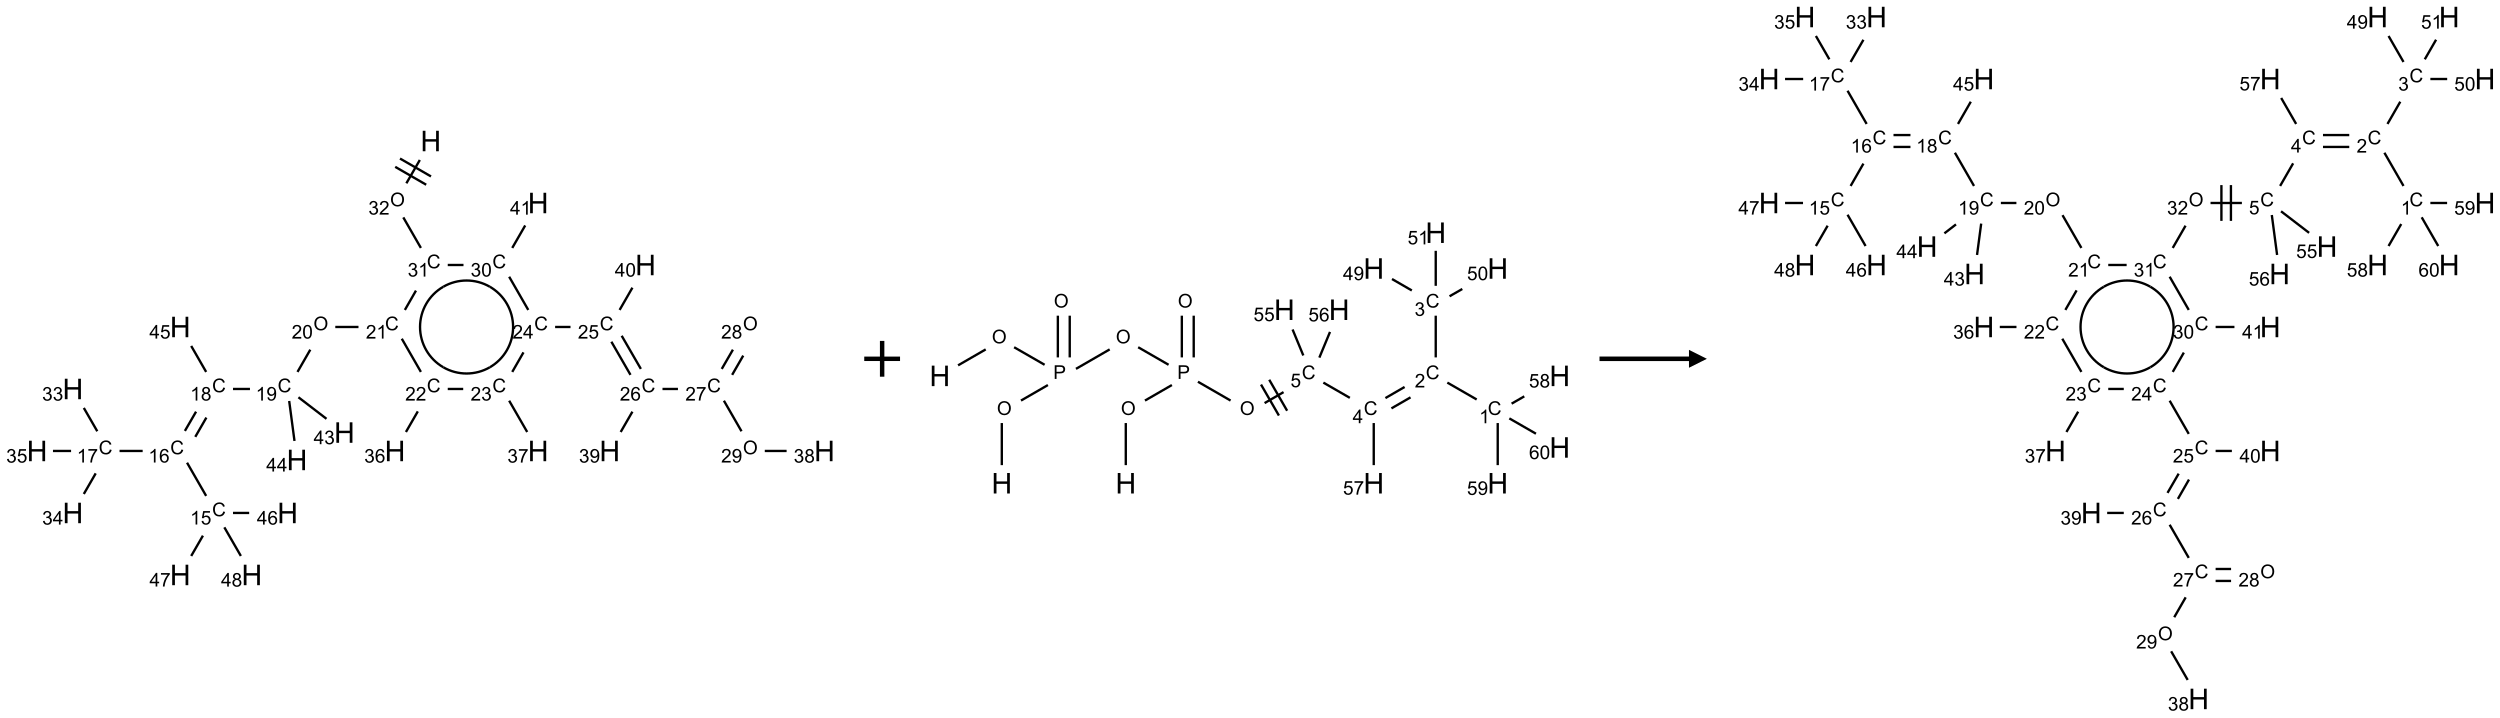 <?xml version="1.0" encoding="UTF-8"?>
<svg xmlns="http://www.w3.org/2000/svg" xmlns:xlink="http://www.w3.org/1999/xlink" width="1397" height="401" viewBox="0 0 1397 401">
<defs>
<g>
<g id="glyph-0-0">
<path d="M 2 0 L 2 -10 L 10 -10 L 10 0 Z M 2.25 -0.25 L 9.75 -0.25 L 9.75 -9.75 L 2.25 -9.75 Z M 2.25 -0.25 "/>
</g>
<g id="glyph-0-1">
<path d="M 1.281 0 L 1.281 -11.453 L 2.797 -11.453 L 2.797 -6.75 L 8.75 -6.75 L 8.75 -11.453 L 10.266 -11.453 L 10.266 0 L 8.75 0 L 8.75 -5.398 L 2.797 -5.398 L 2.797 0 Z M 1.281 0 "/>
</g>
<g id="glyph-1-0">
<path d="M 1.332 0 L 1.332 -6.668 L 6.668 -6.668 L 6.668 0 Z M 1.5 -0.168 L 6.5 -0.168 L 6.5 -6.5 L 1.5 -6.5 Z M 1.5 -0.168 "/>
</g>
<g id="glyph-1-1">
<path d="M 0.516 -3.719 C 0.516 -4.984 0.855 -5.977 1.535 -6.695 C 2.215 -7.414 3.094 -7.77 4.172 -7.77 C 4.875 -7.77 5.512 -7.602 6.078 -7.266 C 6.645 -6.93 7.074 -6.461 7.371 -5.855 C 7.668 -5.254 7.816 -4.57 7.816 -3.809 C 7.816 -3.035 7.66 -2.34 7.348 -1.73 C 7.035 -1.117 6.594 -0.656 6.02 -0.34 C 5.449 -0.027 4.828 0.129 4.168 0.129 C 3.449 0.129 2.805 -0.043 2.238 -0.391 C 1.672 -0.738 1.246 -1.211 0.953 -1.812 C 0.66 -2.414 0.516 -3.047 0.516 -3.719 Z M 1.559 -3.703 C 1.559 -2.781 1.805 -2.059 2.301 -1.527 C 2.793 -1 3.414 -0.734 4.16 -0.734 C 4.922 -0.734 5.547 -1 6.039 -1.535 C 6.531 -2.07 6.777 -2.828 6.777 -3.812 C 6.777 -4.434 6.672 -4.977 6.461 -5.441 C 6.25 -5.902 5.945 -6.262 5.539 -6.52 C 5.133 -6.773 4.68 -6.902 4.176 -6.902 C 3.461 -6.902 2.848 -6.656 2.332 -6.164 C 1.816 -5.672 1.559 -4.852 1.559 -3.703 Z M 1.559 -3.703 "/>
</g>
<g id="glyph-1-2">
<path d="M 0.449 -2.016 L 1.387 -2.141 C 1.492 -1.609 1.676 -1.227 1.934 -0.992 C 2.191 -0.758 2.508 -0.641 2.879 -0.641 C 3.32 -0.641 3.695 -0.793 3.996 -1.098 C 4.301 -1.402 4.453 -1.781 4.453 -2.234 C 4.453 -2.664 4.312 -3.02 4.031 -3.301 C 3.75 -3.578 3.391 -3.719 2.957 -3.719 C 2.781 -3.719 2.562 -3.684 2.297 -3.613 L 2.402 -4.438 C 2.465 -4.43 2.516 -4.426 2.551 -4.426 C 2.949 -4.426 3.312 -4.531 3.629 -4.738 C 3.949 -4.949 4.109 -5.27 4.109 -5.703 C 4.109 -6.047 3.992 -6.332 3.762 -6.559 C 3.527 -6.785 3.227 -6.895 2.859 -6.895 C 2.496 -6.895 2.191 -6.781 1.949 -6.551 C 1.707 -6.324 1.547 -5.98 1.48 -5.52 L 0.543 -5.688 C 0.656 -6.316 0.918 -6.805 1.324 -7.148 C 1.73 -7.492 2.234 -7.668 2.84 -7.668 C 3.254 -7.668 3.641 -7.578 3.988 -7.398 C 4.34 -7.219 4.609 -6.977 4.793 -6.668 C 4.98 -6.359 5.074 -6.031 5.074 -5.684 C 5.074 -5.352 4.984 -5.051 4.809 -4.781 C 4.629 -4.512 4.367 -4.297 4.02 -4.137 C 4.473 -4.031 4.824 -3.816 5.074 -3.488 C 5.324 -3.16 5.449 -2.75 5.449 -2.254 C 5.449 -1.59 5.203 -1.023 4.719 -0.559 C 4.234 -0.098 3.617 0.137 2.875 0.137 C 2.203 0.137 1.648 -0.062 1.207 -0.465 C 0.762 -0.863 0.512 -1.379 0.449 -2.016 Z M 0.449 -2.016 "/>
</g>
<g id="glyph-1-3">
<path d="M 5.371 -0.902 L 5.371 0 L 0.324 0 C 0.316 -0.227 0.352 -0.441 0.434 -0.652 C 0.562 -0.996 0.766 -1.332 1.051 -1.668 C 1.332 -2 1.742 -2.387 2.277 -2.824 C 3.105 -3.504 3.668 -4.043 3.957 -4.441 C 4.25 -4.84 4.395 -5.215 4.395 -5.566 C 4.395 -5.938 4.262 -6.254 3.996 -6.508 C 3.73 -6.762 3.387 -6.891 2.957 -6.891 C 2.508 -6.891 2.145 -6.754 1.875 -6.484 C 1.605 -6.215 1.469 -5.84 1.465 -5.359 L 0.5 -5.457 C 0.566 -6.176 0.812 -6.727 1.246 -7.102 C 1.676 -7.477 2.254 -7.668 2.98 -7.668 C 3.711 -7.668 4.293 -7.465 4.719 -7.059 C 5.145 -6.652 5.359 -6.148 5.359 -5.547 C 5.359 -5.242 5.297 -4.941 5.172 -4.645 C 5.047 -4.352 4.84 -4.039 4.551 -3.715 C 4.262 -3.387 3.777 -2.938 3.105 -2.371 C 2.543 -1.898 2.18 -1.578 2.02 -1.41 C 1.859 -1.242 1.73 -1.07 1.625 -0.902 Z M 5.371 -0.902 "/>
</g>
<g id="glyph-1-4">
<path d="M 6.27 -2.676 L 7.281 -2.422 C 7.07 -1.594 6.688 -0.961 6.137 -0.523 C 5.586 -0.086 4.914 0.129 4.121 0.129 C 3.297 0.129 2.629 -0.039 2.113 -0.371 C 1.598 -0.707 1.203 -1.191 0.934 -1.828 C 0.664 -2.465 0.531 -3.145 0.531 -3.875 C 0.531 -4.672 0.684 -5.363 0.988 -5.957 C 1.293 -6.547 1.723 -6.996 2.285 -7.305 C 2.844 -7.613 3.461 -7.766 4.137 -7.766 C 4.898 -7.766 5.543 -7.57 6.062 -7.184 C 6.582 -6.793 6.945 -6.246 7.152 -5.543 L 6.156 -5.309 C 5.98 -5.863 5.723 -6.266 5.387 -6.52 C 5.051 -6.773 4.625 -6.902 4.113 -6.902 C 3.527 -6.902 3.039 -6.762 2.645 -6.48 C 2.25 -6.199 1.973 -5.82 1.812 -5.348 C 1.652 -4.871 1.574 -4.383 1.574 -3.879 C 1.574 -3.23 1.668 -2.664 1.855 -2.18 C 2.047 -1.695 2.34 -1.332 2.738 -1.094 C 3.137 -0.855 3.57 -0.734 4.035 -0.734 C 4.602 -0.734 5.082 -0.898 5.473 -1.223 C 5.867 -1.551 6.133 -2.035 6.27 -2.676 Z M 6.27 -2.676 "/>
</g>
<g id="glyph-1-5">
<path d="M 3.973 0 L 3.035 0 L 3.035 -5.973 C 2.809 -5.758 2.516 -5.543 2.148 -5.328 C 1.781 -5.113 1.453 -4.953 1.16 -4.844 L 1.16 -5.75 C 1.684 -5.996 2.145 -6.297 2.535 -6.645 C 2.93 -6.996 3.207 -7.336 3.371 -7.668 L 3.973 -7.668 Z M 3.973 0 "/>
</g>
<g id="glyph-1-6">
<path d="M 0.441 -3.766 C 0.441 -4.668 0.535 -5.395 0.723 -5.945 C 0.906 -6.496 1.184 -6.922 1.551 -7.219 C 1.918 -7.516 2.375 -7.668 2.934 -7.668 C 3.344 -7.668 3.703 -7.586 4.012 -7.418 C 4.32 -7.254 4.574 -7.016 4.777 -6.707 C 4.977 -6.395 5.137 -6.016 5.25 -5.57 C 5.363 -5.125 5.422 -4.523 5.422 -3.766 C 5.422 -2.871 5.328 -2.148 5.145 -1.598 C 4.961 -1.047 4.688 -0.621 4.32 -0.32 C 3.953 -0.02 3.492 0.129 2.934 0.129 C 2.195 0.129 1.617 -0.133 1.199 -0.66 C 0.695 -1.297 0.441 -2.332 0.441 -3.766 Z M 1.406 -3.766 C 1.406 -2.512 1.555 -1.68 1.848 -1.262 C 2.141 -0.848 2.5 -0.641 2.934 -0.641 C 3.363 -0.641 3.727 -0.848 4.02 -1.266 C 4.312 -1.684 4.457 -2.516 4.457 -3.766 C 4.457 -5.023 4.312 -5.859 4.02 -6.27 C 3.727 -6.684 3.359 -6.891 2.922 -6.891 C 2.492 -6.891 2.148 -6.707 1.891 -6.344 C 1.566 -5.879 1.406 -5.02 1.406 -3.766 Z M 1.406 -3.766 "/>
</g>
<g id="glyph-1-7">
<path d="M 0.582 -1.766 L 1.484 -1.848 C 1.562 -1.426 1.707 -1.117 1.922 -0.926 C 2.137 -0.734 2.414 -0.641 2.75 -0.641 C 3.039 -0.641 3.289 -0.707 3.508 -0.84 C 3.727 -0.973 3.902 -1.148 4.043 -1.367 C 4.18 -1.586 4.297 -1.887 4.391 -2.262 C 4.484 -2.637 4.531 -3.016 4.531 -3.406 C 4.531 -3.449 4.531 -3.512 4.527 -3.594 C 4.34 -3.297 4.082 -3.055 3.758 -2.867 C 3.434 -2.68 3.082 -2.59 2.703 -2.59 C 2.07 -2.59 1.535 -2.816 1.098 -3.277 C 0.66 -3.734 0.441 -4.34 0.441 -5.09 C 0.441 -5.863 0.672 -6.484 1.129 -6.957 C 1.586 -7.43 2.156 -7.668 2.844 -7.668 C 3.34 -7.668 3.793 -7.531 4.207 -7.266 C 4.617 -7 4.93 -6.617 5.145 -6.121 C 5.355 -5.629 5.465 -4.91 5.465 -3.973 C 5.465 -2.996 5.359 -2.223 5.145 -1.645 C 4.934 -1.066 4.617 -0.625 4.199 -0.324 C 3.781 -0.02 3.293 0.129 2.73 0.129 C 2.133 0.129 1.645 -0.035 1.266 -0.367 C 0.887 -0.699 0.66 -1.164 0.582 -1.766 Z M 4.422 -5.137 C 4.422 -5.676 4.277 -6.102 3.992 -6.418 C 3.707 -6.734 3.359 -6.891 2.957 -6.891 C 2.543 -6.891 2.18 -6.719 1.871 -6.379 C 1.562 -6.039 1.406 -5.598 1.406 -5.059 C 1.406 -4.57 1.555 -4.176 1.848 -3.871 C 2.141 -3.566 2.5 -3.418 2.934 -3.418 C 3.367 -3.418 3.723 -3.57 4.004 -3.871 C 4.281 -4.176 4.422 -4.598 4.422 -5.137 Z M 4.422 -5.137 "/>
</g>
<g id="glyph-1-8">
<path d="M 1.887 -4.141 C 1.496 -4.281 1.207 -4.484 1.02 -4.75 C 0.832 -5.016 0.738 -5.328 0.738 -5.699 C 0.738 -6.254 0.938 -6.719 1.34 -7.098 C 1.738 -7.477 2.27 -7.668 2.934 -7.668 C 3.598 -7.668 4.137 -7.473 4.543 -7.086 C 4.949 -6.699 5.152 -6.227 5.152 -5.672 C 5.152 -5.316 5.059 -5.008 4.871 -4.746 C 4.688 -4.484 4.406 -4.281 4.027 -4.141 C 4.496 -3.988 4.852 -3.742 5.098 -3.402 C 5.34 -3.062 5.465 -2.656 5.465 -2.184 C 5.465 -1.531 5.234 -0.98 4.77 -0.535 C 4.309 -0.09 3.703 0.129 2.949 0.129 C 2.195 0.129 1.586 -0.094 1.125 -0.539 C 0.664 -0.984 0.434 -1.543 0.434 -2.207 C 0.434 -2.703 0.559 -3.121 0.809 -3.457 C 1.062 -3.793 1.422 -4.02 1.887 -4.141 Z M 1.699 -5.73 C 1.699 -5.367 1.812 -5.074 2.047 -4.844 C 2.281 -4.613 2.582 -4.5 2.953 -4.5 C 3.312 -4.5 3.609 -4.613 3.84 -4.84 C 4.07 -5.066 4.188 -5.348 4.188 -5.676 C 4.188 -6.02 4.07 -6.309 3.832 -6.543 C 3.594 -6.777 3.297 -6.895 2.941 -6.895 C 2.586 -6.895 2.289 -6.781 2.051 -6.551 C 1.816 -6.324 1.699 -6.047 1.699 -5.73 Z M 1.395 -2.203 C 1.395 -1.938 1.461 -1.676 1.586 -1.426 C 1.711 -1.176 1.902 -0.984 2.152 -0.848 C 2.402 -0.711 2.672 -0.641 2.957 -0.641 C 3.406 -0.641 3.777 -0.785 4.066 -1.074 C 4.359 -1.363 4.504 -1.727 4.504 -2.172 C 4.504 -2.625 4.355 -2.996 4.055 -3.293 C 3.754 -3.586 3.379 -3.734 2.926 -3.734 C 2.484 -3.734 2.121 -3.59 1.832 -3.297 C 1.543 -3.004 1.395 -2.641 1.395 -2.203 Z M 1.395 -2.203 "/>
</g>
<g id="glyph-1-9">
<path d="M 5.309 -5.766 L 4.375 -5.691 C 4.293 -6.059 4.172 -6.328 4.02 -6.496 C 3.766 -6.762 3.453 -6.895 3.082 -6.895 C 2.785 -6.895 2.523 -6.812 2.297 -6.645 C 2 -6.43 1.77 -6.117 1.598 -5.703 C 1.43 -5.289 1.34 -4.703 1.332 -3.938 C 1.559 -4.281 1.836 -4.535 2.16 -4.703 C 2.488 -4.871 2.828 -4.953 3.188 -4.953 C 3.812 -4.953 4.344 -4.723 4.785 -4.262 C 5.223 -3.801 5.441 -3.207 5.441 -2.48 C 5.441 -2 5.34 -1.555 5.133 -1.145 C 4.926 -0.73 4.641 -0.418 4.281 -0.199 C 3.922 0.02 3.512 0.129 3.051 0.129 C 2.27 0.129 1.633 -0.156 1.141 -0.73 C 0.648 -1.305 0.402 -2.254 0.402 -3.574 C 0.402 -5.051 0.672 -6.121 1.219 -6.793 C 1.695 -7.375 2.336 -7.668 3.141 -7.668 C 3.742 -7.668 4.234 -7.5 4.617 -7.16 C 5 -6.824 5.23 -6.359 5.309 -5.766 Z M 1.48 -2.473 C 1.48 -2.152 1.547 -1.844 1.684 -1.547 C 1.82 -1.25 2.016 -1.027 2.262 -0.871 C 2.508 -0.719 2.766 -0.641 3.035 -0.641 C 3.434 -0.641 3.773 -0.801 4.059 -1.121 C 4.344 -1.441 4.484 -1.875 4.484 -2.422 C 4.484 -2.949 4.344 -3.367 4.062 -3.668 C 3.781 -3.973 3.426 -4.125 3 -4.125 C 2.578 -4.125 2.219 -3.973 1.922 -3.668 C 1.625 -3.363 1.48 -2.969 1.48 -2.473 Z M 1.48 -2.473 "/>
</g>
<g id="glyph-1-10">
<path d="M 0.441 -2 L 1.426 -2.082 C 1.5 -1.605 1.668 -1.242 1.934 -1.004 C 2.199 -0.762 2.52 -0.641 2.895 -0.641 C 3.348 -0.641 3.73 -0.812 4.043 -1.152 C 4.355 -1.492 4.512 -1.941 4.512 -2.504 C 4.512 -3.039 4.359 -3.461 4.059 -3.77 C 3.758 -4.078 3.367 -4.234 2.879 -4.234 C 2.578 -4.234 2.305 -4.164 2.062 -4.027 C 1.82 -3.891 1.629 -3.715 1.488 -3.496 L 0.609 -3.609 L 1.348 -7.531 L 5.145 -7.531 L 5.145 -6.637 L 2.098 -6.637 L 1.688 -4.582 C 2.145 -4.902 2.625 -5.062 3.129 -5.062 C 3.797 -5.062 4.359 -4.832 4.816 -4.371 C 5.277 -3.91 5.504 -3.312 5.504 -2.59 C 5.504 -1.898 5.305 -1.301 4.902 -0.797 C 4.41 -0.18 3.742 0.129 2.895 0.129 C 2.199 0.129 1.633 -0.062 1.195 -0.453 C 0.758 -0.844 0.504 -1.359 0.441 -2 Z M 0.441 -2 "/>
</g>
<g id="glyph-1-11">
<path d="M 3.449 0 L 3.449 -1.828 L 0.137 -1.828 L 0.137 -2.688 L 3.621 -7.637 L 4.387 -7.637 L 4.387 -2.688 L 5.418 -2.688 L 5.418 -1.828 L 4.387 -1.828 L 4.387 0 Z M 3.449 -2.688 L 3.449 -6.129 L 1.059 -2.688 Z M 3.449 -2.688 "/>
</g>
<g id="glyph-1-12">
<path d="M 0.504 -6.637 L 0.504 -7.535 L 5.449 -7.535 L 5.449 -6.809 C 4.961 -6.289 4.48 -5.602 4.004 -4.746 C 3.527 -3.887 3.156 -3.004 2.895 -2.098 C 2.707 -1.461 2.59 -0.762 2.535 0 L 1.574 0 C 1.582 -0.602 1.703 -1.328 1.926 -2.176 C 2.152 -3.027 2.477 -3.848 2.898 -4.637 C 3.32 -5.426 3.77 -6.094 4.246 -6.637 Z M 0.504 -6.637 "/>
</g>
<g id="glyph-1-13">
<path d="M 0.824 0 L 0.824 -7.637 L 3.703 -7.637 C 4.211 -7.637 4.598 -7.609 4.863 -7.562 C 5.238 -7.5 5.555 -7.383 5.809 -7.207 C 6.062 -7.031 6.266 -6.785 6.418 -6.469 C 6.574 -6.152 6.652 -5.805 6.652 -5.426 C 6.652 -4.777 6.445 -4.227 6.031 -3.777 C 5.617 -3.328 4.871 -3.105 3.793 -3.105 L 1.832 -3.105 L 1.832 0 Z M 1.832 -4.004 L 3.809 -4.004 C 4.461 -4.004 4.922 -4.125 5.199 -4.371 C 5.473 -4.613 5.609 -4.953 5.609 -5.395 C 5.609 -5.715 5.527 -5.988 5.367 -6.215 C 5.207 -6.441 4.992 -6.594 4.73 -6.668 C 4.559 -6.711 4.246 -6.734 3.785 -6.734 L 1.832 -6.734 Z M 1.832 -4.004 "/>
</g>
</g>
</defs>
<path fill="none" stroke-width="0.033" stroke-linecap="butt" stroke-linejoin="miter" stroke="rgb(0%, 0%, 0%)" stroke-opacity="1" stroke-miterlimit="10" d="M 5.347 0.265 L 5.159 0.591 " transform="matrix(40, 0, 0, 40, 20.719, 78.795)"/>
<path fill="none" stroke-width="0.033" stroke-linecap="butt" stroke-linejoin="miter" stroke="rgb(0%, 0%, 0%)" stroke-opacity="1" stroke-miterlimit="10" d="M 5.003 0.361 L 5.436 0.611 " transform="matrix(40, 0, 0, 40, 20.719, 78.795)"/>
<path fill="none" stroke-width="0.033" stroke-linecap="butt" stroke-linejoin="miter" stroke="rgb(0%, 0%, 0%)" stroke-opacity="1" stroke-miterlimit="10" d="M 5.07 0.245 L 5.503 0.495 " transform="matrix(40, 0, 0, 40, 20.719, 78.795)"/>
<path fill="none" stroke-width="0.033" stroke-linecap="butt" stroke-linejoin="miter" stroke="rgb(0%, 0%, 0%)" stroke-opacity="1" stroke-miterlimit="10" d="M 5.116 1.067 L 5.362 1.494 " transform="matrix(40, 0, 0, 40, 20.719, 78.795)"/>
<path fill="none" stroke-width="0.033" stroke-linecap="butt" stroke-linejoin="miter" stroke="rgb(0%, 0%, 0%)" stroke-opacity="1" stroke-miterlimit="10" d="M 5.293 2.09 L 5.138 2.36 " transform="matrix(40, 0, 0, 40, 20.719, 78.795)"/>
<path fill="none" stroke-width="0.033" stroke-linecap="butt" stroke-linejoin="miter" stroke="rgb(0%, 0%, 0%)" stroke-opacity="1" stroke-miterlimit="10" d="M 4.49 2.598 L 4.166 2.598 " transform="matrix(40, 0, 0, 40, 20.719, 78.795)"/>
<path fill="none" stroke-width="0.033" stroke-linecap="butt" stroke-linejoin="miter" stroke="rgb(0%, 0%, 0%)" stroke-opacity="1" stroke-miterlimit="10" d="M 3.817 2.915 L 3.638 3.226 " transform="matrix(40, 0, 0, 40, 20.719, 78.795)"/>
<path fill="none" stroke-width="0.033" stroke-linecap="butt" stroke-linejoin="miter" stroke="rgb(0%, 0%, 0%)" stroke-opacity="1" stroke-miterlimit="10" d="M 2.974 3.464 L 2.737 3.464 " transform="matrix(40, 0, 0, 40, 20.719, 78.795)"/>
<path fill="none" stroke-width="0.033" stroke-linecap="butt" stroke-linejoin="miter" stroke="rgb(0%, 0%, 0%)" stroke-opacity="1" stroke-miterlimit="10" d="M 2.221 3.781 L 2.065 4.05 " transform="matrix(40, 0, 0, 40, 20.719, 78.795)"/>
<path fill="none" stroke-width="0.033" stroke-linecap="butt" stroke-linejoin="miter" stroke="rgb(0%, 0%, 0%)" stroke-opacity="1" stroke-miterlimit="10" d="M 2.365 3.864 L 2.21 4.133 " transform="matrix(40, 0, 0, 40, 20.719, 78.795)"/>
<path fill="none" stroke-width="0.033" stroke-linecap="butt" stroke-linejoin="miter" stroke="rgb(0%, 0%, 0%)" stroke-opacity="1" stroke-miterlimit="10" d="M 2.095 4.494 L 2.362 4.958 " transform="matrix(40, 0, 0, 40, 20.719, 78.795)"/>
<path fill="none" stroke-width="0.033" stroke-linecap="butt" stroke-linejoin="miter" stroke="rgb(0%, 0%, 0%)" stroke-opacity="1" stroke-miterlimit="10" d="M 2.737 5.196 L 2.963 5.196 " transform="matrix(40, 0, 0, 40, 20.719, 78.795)"/>
<path fill="none" stroke-width="0.033" stroke-linecap="butt" stroke-linejoin="miter" stroke="rgb(0%, 0%, 0%)" stroke-opacity="1" stroke-miterlimit="10" d="M 2.317 5.513 L 2.153 5.797 " transform="matrix(40, 0, 0, 40, 20.719, 78.795)"/>
<path fill="none" stroke-width="0.033" stroke-linecap="butt" stroke-linejoin="miter" stroke="rgb(0%, 0%, 0%)" stroke-opacity="1" stroke-miterlimit="10" d="M 2.616 5.397 L 2.847 5.797 " transform="matrix(40, 0, 0, 40, 20.719, 78.795)"/>
<path fill="none" stroke-width="0.033" stroke-linecap="butt" stroke-linejoin="miter" stroke="rgb(0%, 0%, 0%)" stroke-opacity="1" stroke-miterlimit="10" d="M 1.475 4.33 L 1.152 4.33 " transform="matrix(40, 0, 0, 40, 20.719, 78.795)"/>
<path fill="none" stroke-width="0.033" stroke-linecap="butt" stroke-linejoin="miter" stroke="rgb(0%, 0%, 0%)" stroke-opacity="1" stroke-miterlimit="10" d="M 0.841 4.055 L 0.653 3.729 " transform="matrix(40, 0, 0, 40, 20.719, 78.795)"/>
<path fill="none" stroke-width="0.033" stroke-linecap="butt" stroke-linejoin="miter" stroke="rgb(0%, 0%, 0%)" stroke-opacity="1" stroke-miterlimit="10" d="M 0.819 4.643 L 0.653 4.931 " transform="matrix(40, 0, 0, 40, 20.719, 78.795)"/>
<path fill="none" stroke-width="0.033" stroke-linecap="butt" stroke-linejoin="miter" stroke="rgb(0%, 0%, 0%)" stroke-opacity="1" stroke-miterlimit="10" d="M 0.475 4.33 L 0.222 4.33 " transform="matrix(40, 0, 0, 40, 20.719, 78.795)"/>
<path fill="none" stroke-width="0.033" stroke-linecap="butt" stroke-linejoin="miter" stroke="rgb(0%, 0%, 0%)" stroke-opacity="1" stroke-miterlimit="10" d="M 2.362 3.226 L 2.153 2.863 " transform="matrix(40, 0, 0, 40, 20.719, 78.795)"/>
<path fill="none" stroke-width="0.033" stroke-linecap="butt" stroke-linejoin="miter" stroke="rgb(0%, 0%, 0%)" stroke-opacity="1" stroke-miterlimit="10" d="M 3.651 3.58 L 4.043 3.881 " transform="matrix(40, 0, 0, 40, 20.719, 78.795)"/>
<path fill="none" stroke-width="0.033" stroke-linecap="butt" stroke-linejoin="miter" stroke="rgb(0%, 0%, 0%)" stroke-opacity="1" stroke-miterlimit="10" d="M 3.522 3.632 L 3.596 4.19 " transform="matrix(40, 0, 0, 40, 20.719, 78.795)"/>
<path fill="none" stroke-width="0.033" stroke-linecap="butt" stroke-linejoin="miter" stroke="rgb(0%, 0%, 0%)" stroke-opacity="1" stroke-miterlimit="10" d="M 5.095 2.762 L 5.362 3.226 " transform="matrix(40, 0, 0, 40, 20.719, 78.795)"/>
<path fill="none" stroke-width="0.033" stroke-linecap="butt" stroke-linejoin="miter" stroke="rgb(0%, 0%, 0%)" stroke-opacity="1" stroke-miterlimit="10" d="M 5.319 3.777 L 5.153 4.065 " transform="matrix(40, 0, 0, 40, 20.719, 78.795)"/>
<path fill="none" stroke-width="0.033" stroke-linecap="butt" stroke-linejoin="miter" stroke="rgb(0%, 0%, 0%)" stroke-opacity="1" stroke-miterlimit="10" d="M 5.737 3.464 L 5.953 3.464 " transform="matrix(40, 0, 0, 40, 20.719, 78.795)"/>
<path fill="none" stroke-width="0.033" stroke-linecap="butt" stroke-linejoin="miter" stroke="rgb(0%, 0%, 0%)" stroke-opacity="1" stroke-miterlimit="10" d="M 6.595 3.628 L 6.847 4.065 " transform="matrix(40, 0, 0, 40, 20.719, 78.795)"/>
<path fill="none" stroke-width="0.033" stroke-linecap="butt" stroke-linejoin="miter" stroke="rgb(0%, 0%, 0%)" stroke-opacity="1" stroke-miterlimit="10" d="M 6.638 3.226 L 6.795 2.953 " transform="matrix(40, 0, 0, 40, 20.719, 78.795)"/>
<path fill="none" stroke-width="0.033" stroke-linecap="butt" stroke-linejoin="miter" stroke="rgb(0%, 0%, 0%)" stroke-opacity="1" stroke-miterlimit="10" d="M 7.237 2.598 L 7.452 2.598 " transform="matrix(40, 0, 0, 40, 20.719, 78.795)"/>
<path fill="none" stroke-width="0.033" stroke-linecap="butt" stroke-linejoin="miter" stroke="rgb(0%, 0%, 0%)" stroke-opacity="1" stroke-miterlimit="10" d="M 8.023 2.804 L 8.29 3.267 " transform="matrix(40, 0, 0, 40, 20.719, 78.795)"/>
<path fill="none" stroke-width="0.033" stroke-linecap="butt" stroke-linejoin="miter" stroke="rgb(0%, 0%, 0%)" stroke-opacity="1" stroke-miterlimit="10" d="M 8.167 2.721 L 8.435 3.184 " transform="matrix(40, 0, 0, 40, 20.719, 78.795)"/>
<path fill="none" stroke-width="0.033" stroke-linecap="butt" stroke-linejoin="miter" stroke="rgb(0%, 0%, 0%)" stroke-opacity="1" stroke-miterlimit="10" d="M 8.737 3.464 L 8.953 3.464 " transform="matrix(40, 0, 0, 40, 20.719, 78.795)"/>
<path fill="none" stroke-width="0.033" stroke-linecap="butt" stroke-linejoin="miter" stroke="rgb(0%, 0%, 0%)" stroke-opacity="1" stroke-miterlimit="10" d="M 9.71 3.267 L 9.865 2.998 " transform="matrix(40, 0, 0, 40, 20.719, 78.795)"/>
<path fill="none" stroke-width="0.033" stroke-linecap="butt" stroke-linejoin="miter" stroke="rgb(0%, 0%, 0%)" stroke-opacity="1" stroke-miterlimit="10" d="M 9.565 3.184 L 9.721 2.915 " transform="matrix(40, 0, 0, 40, 20.719, 78.795)"/>
<path fill="none" stroke-width="0.033" stroke-linecap="butt" stroke-linejoin="miter" stroke="rgb(0%, 0%, 0%)" stroke-opacity="1" stroke-miterlimit="10" d="M 9.595 3.628 L 9.841 4.055 " transform="matrix(40, 0, 0, 40, 20.719, 78.795)"/>
<path fill="none" stroke-width="0.033" stroke-linecap="butt" stroke-linejoin="miter" stroke="rgb(0%, 0%, 0%)" stroke-opacity="1" stroke-miterlimit="10" d="M 10.166 4.33 L 10.471 4.33 " transform="matrix(40, 0, 0, 40, 20.719, 78.795)"/>
<path fill="none" stroke-width="0.033" stroke-linecap="butt" stroke-linejoin="miter" stroke="rgb(0%, 0%, 0%)" stroke-opacity="1" stroke-miterlimit="10" d="M 8.317 3.781 L 8.153 4.065 " transform="matrix(40, 0, 0, 40, 20.719, 78.795)"/>
<path fill="none" stroke-width="0.033" stroke-linecap="butt" stroke-linejoin="miter" stroke="rgb(0%, 0%, 0%)" stroke-opacity="1" stroke-miterlimit="10" d="M 8.138 2.36 L 8.317 2.049 " transform="matrix(40, 0, 0, 40, 20.719, 78.795)"/>
<path fill="none" stroke-width="0.033" stroke-linecap="butt" stroke-linejoin="miter" stroke="rgb(0%, 0%, 0%)" stroke-opacity="1" stroke-miterlimit="10" d="M 6.862 2.36 L 6.595 1.896 " transform="matrix(40, 0, 0, 40, 20.719, 78.795)"/>
<path fill="none" stroke-width="0.033" stroke-linecap="butt" stroke-linejoin="miter" stroke="rgb(0%, 0%, 0%)" stroke-opacity="1" stroke-miterlimit="10" d="M 5.957 1.732 L 5.737 1.732 " transform="matrix(40, 0, 0, 40, 20.719, 78.795)"/>
<path fill="none" stroke-width="0.033" stroke-linecap="butt" stroke-linejoin="miter" stroke="rgb(0%, 0%, 0%)" stroke-opacity="1" stroke-miterlimit="10" d="M 6.638 1.494 L 6.819 1.18 " transform="matrix(40, 0, 0, 40, 20.719, 78.795)"/>
<path fill="none" stroke-width="0.033" stroke-linecap="butt" stroke-linejoin="miter" stroke="rgb(0%, 0%, 0%)" stroke-opacity="1" stroke-miterlimit="10" d="M 5.35 2.598 C 5.35 2.366 5.474 2.152 5.675 2.036 " transform="matrix(40, 0, 0, 40, 20.719, 78.795)"/>
<path fill="none" stroke-width="0.033" stroke-linecap="butt" stroke-linejoin="miter" stroke="rgb(0%, 0%, 0%)" stroke-opacity="1" stroke-miterlimit="10" d="M 5.675 3.161 C 5.474 3.045 5.35 2.83 5.35 2.598 " transform="matrix(40, 0, 0, 40, 20.719, 78.795)"/>
<path fill="none" stroke-width="0.033" stroke-linecap="butt" stroke-linejoin="miter" stroke="rgb(0%, 0%, 0%)" stroke-opacity="1" stroke-miterlimit="10" d="M 6.325 3.161 C 6.124 3.277 5.876 3.277 5.675 3.161 " transform="matrix(40, 0, 0, 40, 20.719, 78.795)"/>
<path fill="none" stroke-width="0.033" stroke-linecap="butt" stroke-linejoin="miter" stroke="rgb(0%, 0%, 0%)" stroke-opacity="1" stroke-miterlimit="10" d="M 6.65 2.598 C 6.65 2.83 6.526 3.045 6.325 3.161 " transform="matrix(40, 0, 0, 40, 20.719, 78.795)"/>
<path fill="none" stroke-width="0.033" stroke-linecap="butt" stroke-linejoin="miter" stroke="rgb(0%, 0%, 0%)" stroke-opacity="1" stroke-miterlimit="10" d="M 6.325 2.036 C 6.526 2.152 6.65 2.366 6.65 2.598 " transform="matrix(40, 0, 0, 40, 20.719, 78.795)"/>
<path fill="none" stroke-width="0.033" stroke-linecap="butt" stroke-linejoin="miter" stroke="rgb(0%, 0%, 0%)" stroke-opacity="1" stroke-miterlimit="10" d="M 5.675 2.036 C 5.876 1.92 6.124 1.92 6.325 2.036 " transform="matrix(40, 0, 0, 40, 20.719, 78.795)"/>
<g fill="rgb(0%, 0%, 0%)" fill-opacity="1">
<use xlink:href="#glyph-0-1" x="234.945" y="84.523"/>
</g>
<g fill="rgb(0%, 0%, 0%)" fill-opacity="1">
<use xlink:href="#glyph-1-1" x="217.965" y="115.285"/>
</g>
<g fill="rgb(0%, 0%, 0%)" fill-opacity="1">
<use xlink:href="#glyph-1-2" x="205.844" y="119.918"/>
<use xlink:href="#glyph-1-3" x="211.776" y="119.918"/>
</g>
<g fill="rgb(0%, 0%, 0%)" fill-opacity="1">
<use xlink:href="#glyph-1-4" x="238.5" y="149.922"/>
</g>
<g fill="rgb(0%, 0%, 0%)" fill-opacity="1">
<use xlink:href="#glyph-1-2" x="227.793" y="154.559"/>
<use xlink:href="#glyph-1-5" x="233.725" y="154.559"/>
</g>
<g fill="rgb(0%, 0%, 0%)" fill-opacity="1">
<use xlink:href="#glyph-1-4" x="215.125" y="184.562"/>
</g>
<g fill="rgb(0%, 0%, 0%)" fill-opacity="1">
<use xlink:href="#glyph-1-3" x="204.418" y="189.199"/>
<use xlink:href="#glyph-1-5" x="210.35" y="189.199"/>
</g>
<g fill="rgb(0%, 0%, 0%)" fill-opacity="1">
<use xlink:href="#glyph-1-1" x="175.141" y="184.566"/>
</g>
<g fill="rgb(0%, 0%, 0%)" fill-opacity="1">
<use xlink:href="#glyph-1-3" x="162.969" y="189.199"/>
<use xlink:href="#glyph-1-6" x="168.901" y="189.199"/>
</g>
<g fill="rgb(0%, 0%, 0%)" fill-opacity="1">
<use xlink:href="#glyph-1-4" x="155.125" y="219.203"/>
</g>
<g fill="rgb(0%, 0%, 0%)" fill-opacity="1">
<use xlink:href="#glyph-1-5" x="142.926" y="223.84"/>
<use xlink:href="#glyph-1-7" x="148.858" y="223.84"/>
</g>
<g fill="rgb(0%, 0%, 0%)" fill-opacity="1">
<use xlink:href="#glyph-1-4" x="118.5" y="219.203"/>
</g>
<g fill="rgb(0%, 0%, 0%)" fill-opacity="1">
<use xlink:href="#glyph-1-5" x="106.301" y="223.84"/>
<use xlink:href="#glyph-1-8" x="112.233" y="223.84"/>
</g>
<g fill="rgb(0%, 0%, 0%)" fill-opacity="1">
<use xlink:href="#glyph-1-4" x="95.125" y="253.844"/>
</g>
<g fill="rgb(0%, 0%, 0%)" fill-opacity="1">
<use xlink:href="#glyph-1-5" x="82.945" y="258.48"/>
<use xlink:href="#glyph-1-9" x="88.878" y="258.48"/>
</g>
<g fill="rgb(0%, 0%, 0%)" fill-opacity="1">
<use xlink:href="#glyph-1-4" x="118.5" y="288.484"/>
</g>
<g fill="rgb(0%, 0%, 0%)" fill-opacity="1">
<use xlink:href="#glyph-1-5" x="106.258" y="293.121"/>
<use xlink:href="#glyph-1-10" x="112.19" y="293.121"/>
</g>
<g fill="rgb(0%, 0%, 0%)" fill-opacity="1">
<use xlink:href="#glyph-0-1" x="154.945" y="292.367"/>
</g>
<g fill="rgb(0%, 0%, 0%)" fill-opacity="1">
<use xlink:href="#glyph-1-11" x="143.52" y="293.16"/>
<use xlink:href="#glyph-1-9" x="149.452" y="293.16"/>
</g>
<g fill="rgb(0%, 0%, 0%)" fill-opacity="1">
<use xlink:href="#glyph-0-1" x="94.945" y="327.008"/>
</g>
<g fill="rgb(0%, 0%, 0%)" fill-opacity="1">
<use xlink:href="#glyph-1-11" x="83.512" y="327.77"/>
<use xlink:href="#glyph-1-12" x="89.444" y="327.77"/>
</g>
<g fill="rgb(0%, 0%, 0%)" fill-opacity="1">
<use xlink:href="#glyph-0-1" x="134.945" y="327.008"/>
</g>
<g fill="rgb(0%, 0%, 0%)" fill-opacity="1">
<use xlink:href="#glyph-1-11" x="123.496" y="327.801"/>
<use xlink:href="#glyph-1-8" x="129.428" y="327.801"/>
</g>
<g fill="rgb(0%, 0%, 0%)" fill-opacity="1">
<use xlink:href="#glyph-1-4" x="55.125" y="253.844"/>
</g>
<g fill="rgb(0%, 0%, 0%)" fill-opacity="1">
<use xlink:href="#glyph-1-5" x="42.941" y="258.48"/>
<use xlink:href="#glyph-1-12" x="48.874" y="258.48"/>
</g>
<g fill="rgb(0%, 0%, 0%)" fill-opacity="1">
<use xlink:href="#glyph-0-1" x="34.945" y="223.086"/>
</g>
<g fill="rgb(0%, 0%, 0%)" fill-opacity="1">
<use xlink:href="#glyph-1-2" x="23.512" y="223.879"/>
<use xlink:href="#glyph-1-2" x="29.444" y="223.879"/>
</g>
<g fill="rgb(0%, 0%, 0%)" fill-opacity="1">
<use xlink:href="#glyph-0-1" x="34.945" y="292.367"/>
</g>
<g fill="rgb(0%, 0%, 0%)" fill-opacity="1">
<use xlink:href="#glyph-1-2" x="23.543" y="293.16"/>
<use xlink:href="#glyph-1-11" x="29.475" y="293.16"/>
</g>
<g fill="rgb(0%, 0%, 0%)" fill-opacity="1">
<use xlink:href="#glyph-0-1" x="14.945" y="257.727"/>
</g>
<g fill="rgb(0%, 0%, 0%)" fill-opacity="1">
<use xlink:href="#glyph-1-2" x="3.457" y="258.52"/>
<use xlink:href="#glyph-1-10" x="9.389" y="258.52"/>
</g>
<g fill="rgb(0%, 0%, 0%)" fill-opacity="1">
<use xlink:href="#glyph-0-1" x="94.945" y="188.445"/>
</g>
<g fill="rgb(0%, 0%, 0%)" fill-opacity="1">
<use xlink:href="#glyph-1-11" x="83.457" y="189.207"/>
<use xlink:href="#glyph-1-10" x="89.389" y="189.207"/>
</g>
<g fill="rgb(0%, 0%, 0%)" fill-opacity="1">
<use xlink:href="#glyph-0-1" x="186.68" y="247.438"/>
</g>
<g fill="rgb(0%, 0%, 0%)" fill-opacity="1">
<use xlink:href="#glyph-1-11" x="175.246" y="248.23"/>
<use xlink:href="#glyph-1-2" x="181.178" y="248.23"/>
</g>
<g fill="rgb(0%, 0%, 0%)" fill-opacity="1">
<use xlink:href="#glyph-0-1" x="160.168" y="262.746"/>
</g>
<g fill="rgb(0%, 0%, 0%)" fill-opacity="1">
<use xlink:href="#glyph-1-11" x="148.766" y="263.504"/>
<use xlink:href="#glyph-1-11" x="154.698" y="263.504"/>
</g>
<g fill="rgb(0%, 0%, 0%)" fill-opacity="1">
<use xlink:href="#glyph-1-4" x="238.5" y="219.203"/>
</g>
<g fill="rgb(0%, 0%, 0%)" fill-opacity="1">
<use xlink:href="#glyph-1-3" x="226.398" y="223.84"/>
<use xlink:href="#glyph-1-3" x="232.331" y="223.84"/>
</g>
<g fill="rgb(0%, 0%, 0%)" fill-opacity="1">
<use xlink:href="#glyph-0-1" x="214.945" y="257.727"/>
</g>
<g fill="rgb(0%, 0%, 0%)" fill-opacity="1">
<use xlink:href="#glyph-1-2" x="203.52" y="258.52"/>
<use xlink:href="#glyph-1-9" x="209.452" y="258.52"/>
</g>
<g fill="rgb(0%, 0%, 0%)" fill-opacity="1">
<use xlink:href="#glyph-1-4" x="275.125" y="219.203"/>
</g>
<g fill="rgb(0%, 0%, 0%)" fill-opacity="1">
<use xlink:href="#glyph-1-3" x="262.945" y="223.84"/>
<use xlink:href="#glyph-1-2" x="268.878" y="223.84"/>
</g>
<g fill="rgb(0%, 0%, 0%)" fill-opacity="1">
<use xlink:href="#glyph-0-1" x="294.945" y="257.727"/>
</g>
<g fill="rgb(0%, 0%, 0%)" fill-opacity="1">
<use xlink:href="#glyph-1-2" x="283.512" y="258.52"/>
<use xlink:href="#glyph-1-12" x="289.444" y="258.52"/>
</g>
<g fill="rgb(0%, 0%, 0%)" fill-opacity="1">
<use xlink:href="#glyph-1-4" x="298.5" y="184.562"/>
</g>
<g fill="rgb(0%, 0%, 0%)" fill-opacity="1">
<use xlink:href="#glyph-1-3" x="286.352" y="189.199"/>
<use xlink:href="#glyph-1-11" x="292.284" y="189.199"/>
</g>
<g fill="rgb(0%, 0%, 0%)" fill-opacity="1">
<use xlink:href="#glyph-1-4" x="335.125" y="184.562"/>
</g>
<g fill="rgb(0%, 0%, 0%)" fill-opacity="1">
<use xlink:href="#glyph-1-3" x="322.887" y="189.199"/>
<use xlink:href="#glyph-1-10" x="328.819" y="189.199"/>
</g>
<g fill="rgb(0%, 0%, 0%)" fill-opacity="1">
<use xlink:href="#glyph-1-4" x="358.5" y="219.203"/>
</g>
<g fill="rgb(0%, 0%, 0%)" fill-opacity="1">
<use xlink:href="#glyph-1-3" x="346.324" y="223.84"/>
<use xlink:href="#glyph-1-9" x="352.257" y="223.84"/>
</g>
<g fill="rgb(0%, 0%, 0%)" fill-opacity="1">
<use xlink:href="#glyph-1-4" x="395.125" y="219.203"/>
</g>
<g fill="rgb(0%, 0%, 0%)" fill-opacity="1">
<use xlink:href="#glyph-1-3" x="382.945" y="223.84"/>
<use xlink:href="#glyph-1-12" x="388.878" y="223.84"/>
</g>
<g fill="rgb(0%, 0%, 0%)" fill-opacity="1">
<use xlink:href="#glyph-1-1" x="415.141" y="184.566"/>
</g>
<g fill="rgb(0%, 0%, 0%)" fill-opacity="1">
<use xlink:href="#glyph-1-3" x="402.93" y="189.199"/>
<use xlink:href="#glyph-1-8" x="408.862" y="189.199"/>
</g>
<g fill="rgb(0%, 0%, 0%)" fill-opacity="1">
<use xlink:href="#glyph-1-1" x="415.141" y="253.848"/>
</g>
<g fill="rgb(0%, 0%, 0%)" fill-opacity="1">
<use xlink:href="#glyph-1-3" x="402.93" y="258.48"/>
<use xlink:href="#glyph-1-7" x="408.862" y="258.48"/>
</g>
<g fill="rgb(0%, 0%, 0%)" fill-opacity="1">
<use xlink:href="#glyph-0-1" x="454.945" y="257.727"/>
</g>
<g fill="rgb(0%, 0%, 0%)" fill-opacity="1">
<use xlink:href="#glyph-1-2" x="443.496" y="258.52"/>
<use xlink:href="#glyph-1-8" x="449.428" y="258.52"/>
</g>
<g fill="rgb(0%, 0%, 0%)" fill-opacity="1">
<use xlink:href="#glyph-0-1" x="334.945" y="257.727"/>
</g>
<g fill="rgb(0%, 0%, 0%)" fill-opacity="1">
<use xlink:href="#glyph-1-2" x="323.496" y="258.52"/>
<use xlink:href="#glyph-1-7" x="329.428" y="258.52"/>
</g>
<g fill="rgb(0%, 0%, 0%)" fill-opacity="1">
<use xlink:href="#glyph-0-1" x="354.945" y="153.805"/>
</g>
<g fill="rgb(0%, 0%, 0%)" fill-opacity="1">
<use xlink:href="#glyph-1-11" x="343.539" y="154.598"/>
<use xlink:href="#glyph-1-6" x="349.471" y="154.598"/>
</g>
<g fill="rgb(0%, 0%, 0%)" fill-opacity="1">
<use xlink:href="#glyph-1-4" x="275.125" y="149.922"/>
</g>
<g fill="rgb(0%, 0%, 0%)" fill-opacity="1">
<use xlink:href="#glyph-1-2" x="262.969" y="154.559"/>
<use xlink:href="#glyph-1-6" x="268.901" y="154.559"/>
</g>
<g fill="rgb(0%, 0%, 0%)" fill-opacity="1">
<use xlink:href="#glyph-0-1" x="294.945" y="119.164"/>
</g>
<g fill="rgb(0%, 0%, 0%)" fill-opacity="1">
<use xlink:href="#glyph-1-11" x="284.988" y="119.957"/>
<use xlink:href="#glyph-1-5" x="290.921" y="119.957"/>
</g>
<path fill="none" stroke-width="0.062" stroke-linecap="butt" stroke-linejoin="miter" stroke="rgb(0%, 0%, 0%)" stroke-opacity="1" stroke-miterlimit="10" d="M 0 0 L 0.5 0 M 0.25 -0.25 L 0.25 0.25 " transform="matrix(40, 0, 0, 40, 482.941, 200.5)"/>
<path fill="none" stroke-width="0.033" stroke-linecap="butt" stroke-linejoin="miter" stroke="rgb(0%, 0%, 0%)" stroke-opacity="1" stroke-miterlimit="10" d="M 0.866 3.247 L 0.866 2.659 " transform="matrix(40, 0, 0, 40, 525.168, 130.039)"/>
<path fill="none" stroke-width="0.033" stroke-linecap="butt" stroke-linejoin="miter" stroke="rgb(0%, 0%, 0%)" stroke-opacity="1" stroke-miterlimit="10" d="M 1.134 2.345 L 1.51 2.128 " transform="matrix(40, 0, 0, 40, 525.168, 130.039)"/>
<path fill="none" stroke-width="0.033" stroke-linecap="butt" stroke-linejoin="miter" stroke="rgb(0%, 0%, 0%)" stroke-opacity="1" stroke-miterlimit="10" d="M 1.815 1.742 L 1.815 1.159 " transform="matrix(40, 0, 0, 40, 525.168, 130.039)"/>
<path fill="none" stroke-width="0.033" stroke-linecap="butt" stroke-linejoin="miter" stroke="rgb(0%, 0%, 0%)" stroke-opacity="1" stroke-miterlimit="10" d="M 1.649 1.742 L 1.649 1.159 " transform="matrix(40, 0, 0, 40, 525.168, 130.039)"/>
<path fill="none" stroke-width="0.033" stroke-linecap="butt" stroke-linejoin="miter" stroke="rgb(0%, 0%, 0%)" stroke-opacity="1" stroke-miterlimit="10" d="M 1.464 1.845 L 1.038 1.6 " transform="matrix(40, 0, 0, 40, 525.168, 130.039)"/>
<path fill="none" stroke-width="0.033" stroke-linecap="butt" stroke-linejoin="miter" stroke="rgb(0%, 0%, 0%)" stroke-opacity="1" stroke-miterlimit="10" d="M 0.641 1.63 L 0.255 1.853 " transform="matrix(40, 0, 0, 40, 525.168, 130.039)"/>
<path fill="none" stroke-width="0.033" stroke-linecap="butt" stroke-linejoin="miter" stroke="rgb(0%, 0%, 0%)" stroke-opacity="1" stroke-miterlimit="10" d="M 1.902 1.902 L 2.373 1.63 " transform="matrix(40, 0, 0, 40, 525.168, 130.039)"/>
<path fill="none" stroke-width="0.033" stroke-linecap="butt" stroke-linejoin="miter" stroke="rgb(0%, 0%, 0%)" stroke-opacity="1" stroke-miterlimit="10" d="M 2.771 1.6 L 3.196 1.845 " transform="matrix(40, 0, 0, 40, 525.168, 130.039)"/>
<path fill="none" stroke-width="0.033" stroke-linecap="butt" stroke-linejoin="miter" stroke="rgb(0%, 0%, 0%)" stroke-opacity="1" stroke-miterlimit="10" d="M 3.547 1.742 L 3.547 1.159 " transform="matrix(40, 0, 0, 40, 525.168, 130.039)"/>
<path fill="none" stroke-width="0.033" stroke-linecap="butt" stroke-linejoin="miter" stroke="rgb(0%, 0%, 0%)" stroke-opacity="1" stroke-miterlimit="10" d="M 3.381 1.742 L 3.381 1.159 " transform="matrix(40, 0, 0, 40, 525.168, 130.039)"/>
<path fill="none" stroke-width="0.033" stroke-linecap="butt" stroke-linejoin="miter" stroke="rgb(0%, 0%, 0%)" stroke-opacity="1" stroke-miterlimit="10" d="M 3.242 2.128 L 2.866 2.345 " transform="matrix(40, 0, 0, 40, 525.168, 130.039)"/>
<path fill="none" stroke-width="0.033" stroke-linecap="butt" stroke-linejoin="miter" stroke="rgb(0%, 0%, 0%)" stroke-opacity="1" stroke-miterlimit="10" d="M 2.598 2.659 L 2.598 3.247 " transform="matrix(40, 0, 0, 40, 525.168, 130.039)"/>
<path fill="none" stroke-width="0.033" stroke-linecap="butt" stroke-linejoin="miter" stroke="rgb(0%, 0%, 0%)" stroke-opacity="1" stroke-miterlimit="10" d="M 3.606 2.082 L 4.062 2.345 " transform="matrix(40, 0, 0, 40, 525.168, 130.039)"/>
<path fill="none" stroke-width="0.033" stroke-linecap="butt" stroke-linejoin="miter" stroke="rgb(0%, 0%, 0%)" stroke-opacity="1" stroke-miterlimit="10" d="M 4.537 2.38 L 4.802 2.227 " transform="matrix(40, 0, 0, 40, 525.168, 130.039)"/>
<path fill="none" stroke-width="0.033" stroke-linecap="butt" stroke-linejoin="miter" stroke="rgb(0%, 0%, 0%)" stroke-opacity="1" stroke-miterlimit="10" d="M 4.852 2.487 L 4.602 2.054 " transform="matrix(40, 0, 0, 40, 525.168, 130.039)"/>
<path fill="none" stroke-width="0.033" stroke-linecap="butt" stroke-linejoin="miter" stroke="rgb(0%, 0%, 0%)" stroke-opacity="1" stroke-miterlimit="10" d="M 4.737 2.554 L 4.487 2.121 " transform="matrix(40, 0, 0, 40, 525.168, 130.039)"/>
<path fill="none" stroke-width="0.033" stroke-linecap="butt" stroke-linejoin="miter" stroke="rgb(0%, 0%, 0%)" stroke-opacity="1" stroke-miterlimit="10" d="M 5.358 2.094 L 5.728 2.307 " transform="matrix(40, 0, 0, 40, 525.168, 130.039)"/>
<path fill="none" stroke-width="0.033" stroke-linecap="butt" stroke-linejoin="miter" stroke="rgb(0%, 0%, 0%)" stroke-opacity="1" stroke-miterlimit="10" d="M 6.309 2.454 L 6.576 2.3 " transform="matrix(40, 0, 0, 40, 525.168, 130.039)"/>
<path fill="none" stroke-width="0.033" stroke-linecap="butt" stroke-linejoin="miter" stroke="rgb(0%, 0%, 0%)" stroke-opacity="1" stroke-miterlimit="10" d="M 6.225 2.31 L 6.493 2.155 " transform="matrix(40, 0, 0, 40, 525.168, 130.039)"/>
<path fill="none" stroke-width="0.033" stroke-linecap="butt" stroke-linejoin="miter" stroke="rgb(0%, 0%, 0%)" stroke-opacity="1" stroke-miterlimit="10" d="M 7.09 2.094 L 7.5 2.33 " transform="matrix(40, 0, 0, 40, 525.168, 130.039)"/>
<path fill="none" stroke-width="0.033" stroke-linecap="butt" stroke-linejoin="miter" stroke="rgb(0%, 0%, 0%)" stroke-opacity="1" stroke-miterlimit="10" d="M 7.988 2.388 L 8.165 2.286 " transform="matrix(40, 0, 0, 40, 525.168, 130.039)"/>
<path fill="none" stroke-width="0.033" stroke-linecap="butt" stroke-linejoin="miter" stroke="rgb(0%, 0%, 0%)" stroke-opacity="1" stroke-miterlimit="10" d="M 7.794 2.659 L 7.794 3.247 " transform="matrix(40, 0, 0, 40, 525.168, 130.039)"/>
<path fill="none" stroke-width="0.033" stroke-linecap="butt" stroke-linejoin="miter" stroke="rgb(0%, 0%, 0%)" stroke-opacity="1" stroke-miterlimit="10" d="M 7.956 2.594 L 8.328 2.808 " transform="matrix(40, 0, 0, 40, 525.168, 130.039)"/>
<path fill="none" stroke-width="0.033" stroke-linecap="butt" stroke-linejoin="miter" stroke="rgb(0%, 0%, 0%)" stroke-opacity="1" stroke-miterlimit="10" d="M 6.928 1.742 L 6.928 1.159 " transform="matrix(40, 0, 0, 40, 525.168, 130.039)"/>
<path fill="none" stroke-width="0.033" stroke-linecap="butt" stroke-linejoin="miter" stroke="rgb(0%, 0%, 0%)" stroke-opacity="1" stroke-miterlimit="10" d="M 6.594 0.807 L 6.317 0.647 " transform="matrix(40, 0, 0, 40, 525.168, 130.039)"/>
<path fill="none" stroke-width="0.033" stroke-linecap="butt" stroke-linejoin="miter" stroke="rgb(0%, 0%, 0%)" stroke-opacity="1" stroke-miterlimit="10" d="M 7.121 0.888 L 7.299 0.786 " transform="matrix(40, 0, 0, 40, 525.168, 130.039)"/>
<path fill="none" stroke-width="0.033" stroke-linecap="butt" stroke-linejoin="miter" stroke="rgb(0%, 0%, 0%)" stroke-opacity="1" stroke-miterlimit="10" d="M 6.928 0.742 L 6.928 0.253 " transform="matrix(40, 0, 0, 40, 525.168, 130.039)"/>
<path fill="none" stroke-width="0.033" stroke-linecap="butt" stroke-linejoin="miter" stroke="rgb(0%, 0%, 0%)" stroke-opacity="1" stroke-miterlimit="10" d="M 6.062 2.659 L 6.062 3.247 " transform="matrix(40, 0, 0, 40, 525.168, 130.039)"/>
<path fill="none" stroke-width="0.033" stroke-linecap="butt" stroke-linejoin="miter" stroke="rgb(0%, 0%, 0%)" stroke-opacity="1" stroke-miterlimit="10" d="M 5.078 1.715 L 4.928 1.352 " transform="matrix(40, 0, 0, 40, 525.168, 130.039)"/>
<path fill="none" stroke-width="0.033" stroke-linecap="butt" stroke-linejoin="miter" stroke="rgb(0%, 0%, 0%)" stroke-opacity="1" stroke-miterlimit="10" d="M 5.302 1.745 L 5.451 1.386 " transform="matrix(40, 0, 0, 40, 525.168, 130.039)"/>
<g fill="rgb(0%, 0%, 0%)" fill-opacity="1">
<use xlink:href="#glyph-0-1" x="554.035" y="275.766"/>
</g>
<g fill="rgb(0%, 0%, 0%)" fill-opacity="1">
<use xlink:href="#glyph-1-1" x="557.055" y="231.887"/>
</g>
<g fill="rgb(0%, 0%, 0%)" fill-opacity="1">
<use xlink:href="#glyph-1-13" x="588.562" y="211.75"/>
</g>
<g fill="rgb(0%, 0%, 0%)" fill-opacity="1">
<use xlink:href="#glyph-1-1" x="588.871" y="171.887"/>
</g>
<g fill="rgb(0%, 0%, 0%)" fill-opacity="1">
<use xlink:href="#glyph-1-1" x="554.23" y="191.887"/>
</g>
<g fill="rgb(0%, 0%, 0%)" fill-opacity="1">
<use xlink:href="#glyph-0-1" x="519.395" y="215.766"/>
</g>
<g fill="rgb(0%, 0%, 0%)" fill-opacity="1">
<use xlink:href="#glyph-1-1" x="623.516" y="191.887"/>
</g>
<g fill="rgb(0%, 0%, 0%)" fill-opacity="1">
<use xlink:href="#glyph-1-13" x="657.848" y="211.75"/>
</g>
<g fill="rgb(0%, 0%, 0%)" fill-opacity="1">
<use xlink:href="#glyph-1-1" x="658.156" y="171.887"/>
</g>
<g fill="rgb(0%, 0%, 0%)" fill-opacity="1">
<use xlink:href="#glyph-1-1" x="626.336" y="231.887"/>
</g>
<g fill="rgb(0%, 0%, 0%)" fill-opacity="1">
<use xlink:href="#glyph-0-1" x="623.32" y="275.766"/>
</g>
<g fill="rgb(0%, 0%, 0%)" fill-opacity="1">
<use xlink:href="#glyph-1-1" x="692.797" y="231.887"/>
</g>
<g fill="rgb(0%, 0%, 0%)" fill-opacity="1">
<use xlink:href="#glyph-1-4" x="727.422" y="211.883"/>
</g>
<g fill="rgb(0%, 0%, 0%)" fill-opacity="1">
<use xlink:href="#glyph-1-10" x="721.113" y="216.387"/>
</g>
<g fill="rgb(0%, 0%, 0%)" fill-opacity="1">
<use xlink:href="#glyph-1-4" x="762.062" y="231.883"/>
</g>
<g fill="rgb(0%, 0%, 0%)" fill-opacity="1">
<use xlink:href="#glyph-1-11" x="755.844" y="236.488"/>
</g>
<g fill="rgb(0%, 0%, 0%)" fill-opacity="1">
<use xlink:href="#glyph-1-4" x="796.703" y="211.883"/>
</g>
<g fill="rgb(0%, 0%, 0%)" fill-opacity="1">
<use xlink:href="#glyph-1-3" x="790.531" y="216.52"/>
</g>
<g fill="rgb(0%, 0%, 0%)" fill-opacity="1">
<use xlink:href="#glyph-1-4" x="831.344" y="231.883"/>
</g>
<g fill="rgb(0%, 0%, 0%)" fill-opacity="1">
<use xlink:href="#glyph-1-5" x="826.566" y="236.52"/>
</g>
<g fill="rgb(0%, 0%, 0%)" fill-opacity="1">
<use xlink:href="#glyph-0-1" x="865.805" y="215.766"/>
</g>
<g fill="rgb(0%, 0%, 0%)" fill-opacity="1">
<use xlink:href="#glyph-1-10" x="854.355" y="216.559"/>
<use xlink:href="#glyph-1-8" x="860.288" y="216.559"/>
</g>
<g fill="rgb(0%, 0%, 0%)" fill-opacity="1">
<use xlink:href="#glyph-0-1" x="831.164" y="275.766"/>
</g>
<g fill="rgb(0%, 0%, 0%)" fill-opacity="1">
<use xlink:href="#glyph-1-10" x="819.715" y="276.559"/>
<use xlink:href="#glyph-1-7" x="825.647" y="276.559"/>
</g>
<g fill="rgb(0%, 0%, 0%)" fill-opacity="1">
<use xlink:href="#glyph-0-1" x="865.805" y="255.766"/>
</g>
<g fill="rgb(0%, 0%, 0%)" fill-opacity="1">
<use xlink:href="#glyph-1-9" x="854.398" y="256.559"/>
<use xlink:href="#glyph-1-6" x="860.331" y="256.559"/>
</g>
<g fill="rgb(0%, 0%, 0%)" fill-opacity="1">
<use xlink:href="#glyph-1-4" x="796.703" y="171.883"/>
</g>
<g fill="rgb(0%, 0%, 0%)" fill-opacity="1">
<use xlink:href="#glyph-1-2" x="790.453" y="176.52"/>
</g>
<g fill="rgb(0%, 0%, 0%)" fill-opacity="1">
<use xlink:href="#glyph-0-1" x="761.883" y="155.766"/>
</g>
<g fill="rgb(0%, 0%, 0%)" fill-opacity="1">
<use xlink:href="#glyph-1-11" x="750.434" y="156.559"/>
<use xlink:href="#glyph-1-7" x="756.366" y="156.559"/>
</g>
<g fill="rgb(0%, 0%, 0%)" fill-opacity="1">
<use xlink:href="#glyph-0-1" x="831.164" y="155.766"/>
</g>
<g fill="rgb(0%, 0%, 0%)" fill-opacity="1">
<use xlink:href="#glyph-1-10" x="819.754" y="156.559"/>
<use xlink:href="#glyph-1-6" x="825.686" y="156.559"/>
</g>
<g fill="rgb(0%, 0%, 0%)" fill-opacity="1">
<use xlink:href="#glyph-0-1" x="796.523" y="135.766"/>
</g>
<g fill="rgb(0%, 0%, 0%)" fill-opacity="1">
<use xlink:href="#glyph-1-10" x="786.562" y="136.559"/>
<use xlink:href="#glyph-1-5" x="792.495" y="136.559"/>
</g>
<g fill="rgb(0%, 0%, 0%)" fill-opacity="1">
<use xlink:href="#glyph-0-1" x="761.883" y="275.766"/>
</g>
<g fill="rgb(0%, 0%, 0%)" fill-opacity="1">
<use xlink:href="#glyph-1-10" x="750.449" y="276.43"/>
<use xlink:href="#glyph-1-12" x="756.382" y="276.43"/>
</g>
<g fill="rgb(0%, 0%, 0%)" fill-opacity="1">
<use xlink:href="#glyph-0-1" x="711.934" y="178.812"/>
</g>
<g fill="rgb(0%, 0%, 0%)" fill-opacity="1">
<use xlink:href="#glyph-1-10" x="700.441" y="179.473"/>
<use xlink:href="#glyph-1-10" x="706.374" y="179.473"/>
</g>
<g fill="rgb(0%, 0%, 0%)" fill-opacity="1">
<use xlink:href="#glyph-0-1" x="742.551" y="178.812"/>
</g>
<g fill="rgb(0%, 0%, 0%)" fill-opacity="1">
<use xlink:href="#glyph-1-10" x="731.121" y="179.605"/>
<use xlink:href="#glyph-1-9" x="737.053" y="179.605"/>
</g>
<path fill-rule="nonzero" fill="rgb(0%, 0%, 0%)" fill-opacity="1" d="M 893.801 201.75 L 943.801 201.75 L 943.801 205.5 L 953.801 200.5 L 943.801 195.5 L 943.801 199.25 L 893.801 199.25 "/>
<path fill="none" stroke-width="0.033" stroke-linecap="butt" stroke-linejoin="miter" stroke="rgb(0%, 0%, 0%)" stroke-opacity="1" stroke-miterlimit="10" d="M 8.862 2.36 L 8.595 1.896 " transform="matrix(40, 0, 0, 40, 988.605, 9.51)"/>
<path fill="none" stroke-width="0.033" stroke-linecap="butt" stroke-linejoin="miter" stroke="rgb(0%, 0%, 0%)" stroke-opacity="1" stroke-miterlimit="10" d="M 8.638 1.494 L 8.817 1.183 " transform="matrix(40, 0, 0, 40, 988.605, 9.51)"/>
<path fill="none" stroke-width="0.033" stroke-linecap="butt" stroke-linejoin="miter" stroke="rgb(0%, 0%, 0%)" stroke-opacity="1" stroke-miterlimit="10" d="M 8.862 0.628 L 8.653 0.265 " transform="matrix(40, 0, 0, 40, 988.605, 9.51)"/>
<path fill="none" stroke-width="0.033" stroke-linecap="butt" stroke-linejoin="miter" stroke="rgb(0%, 0%, 0%)" stroke-opacity="1" stroke-miterlimit="10" d="M 9.237 0.866 L 9.472 0.866 " transform="matrix(40, 0, 0, 40, 988.605, 9.51)"/>
<path fill="none" stroke-width="0.033" stroke-linecap="butt" stroke-linejoin="miter" stroke="rgb(0%, 0%, 0%)" stroke-opacity="1" stroke-miterlimit="10" d="M 9.159 0.591 L 9.317 0.317 " transform="matrix(40, 0, 0, 40, 988.605, 9.51)"/>
<path fill="none" stroke-width="0.033" stroke-linecap="butt" stroke-linejoin="miter" stroke="rgb(0%, 0%, 0%)" stroke-opacity="1" stroke-miterlimit="10" d="M 8.104 1.649 L 7.737 1.649 " transform="matrix(40, 0, 0, 40, 988.605, 9.51)"/>
<path fill="none" stroke-width="0.033" stroke-linecap="butt" stroke-linejoin="miter" stroke="rgb(0%, 0%, 0%)" stroke-opacity="1" stroke-miterlimit="10" d="M 8.104 1.815 L 7.737 1.815 " transform="matrix(40, 0, 0, 40, 988.605, 9.51)"/>
<path fill="none" stroke-width="0.033" stroke-linecap="butt" stroke-linejoin="miter" stroke="rgb(0%, 0%, 0%)" stroke-opacity="1" stroke-miterlimit="10" d="M 7.32 2.044 L 7.138 2.36 " transform="matrix(40, 0, 0, 40, 988.605, 9.51)"/>
<path fill="none" stroke-width="0.033" stroke-linecap="butt" stroke-linejoin="miter" stroke="rgb(0%, 0%, 0%)" stroke-opacity="1" stroke-miterlimit="10" d="M 6.604 2.598 L 6.166 2.598 " transform="matrix(40, 0, 0, 40, 988.605, 9.51)"/>
<path fill="none" stroke-width="0.033" stroke-linecap="butt" stroke-linejoin="miter" stroke="rgb(0%, 0%, 0%)" stroke-opacity="1" stroke-miterlimit="10" d="M 6.318 2.348 L 6.318 2.848 " transform="matrix(40, 0, 0, 40, 988.605, 9.51)"/>
<path fill="none" stroke-width="0.033" stroke-linecap="butt" stroke-linejoin="miter" stroke="rgb(0%, 0%, 0%)" stroke-opacity="1" stroke-miterlimit="10" d="M 6.451 2.348 L 6.451 2.848 " transform="matrix(40, 0, 0, 40, 988.605, 9.51)"/>
<path fill="none" stroke-width="0.033" stroke-linecap="butt" stroke-linejoin="miter" stroke="rgb(0%, 0%, 0%)" stroke-opacity="1" stroke-miterlimit="10" d="M 5.817 2.915 L 5.638 3.226 " transform="matrix(40, 0, 0, 40, 988.605, 9.51)"/>
<path fill="none" stroke-width="0.033" stroke-linecap="butt" stroke-linejoin="miter" stroke="rgb(0%, 0%, 0%)" stroke-opacity="1" stroke-miterlimit="10" d="M 4.994 3.464 L 4.737 3.464 " transform="matrix(40, 0, 0, 40, 988.605, 9.51)"/>
<path fill="none" stroke-width="0.033" stroke-linecap="butt" stroke-linejoin="miter" stroke="rgb(0%, 0%, 0%)" stroke-opacity="1" stroke-miterlimit="10" d="M 4.362 3.226 L 4.098 2.768 " transform="matrix(40, 0, 0, 40, 988.605, 9.51)"/>
<path fill="none" stroke-width="0.033" stroke-linecap="butt" stroke-linejoin="miter" stroke="rgb(0%, 0%, 0%)" stroke-opacity="1" stroke-miterlimit="10" d="M 3.454 2.598 L 3.237 2.598 " transform="matrix(40, 0, 0, 40, 988.605, 9.51)"/>
<path fill="none" stroke-width="0.033" stroke-linecap="butt" stroke-linejoin="miter" stroke="rgb(0%, 0%, 0%)" stroke-opacity="1" stroke-miterlimit="10" d="M 2.862 2.36 L 2.595 1.896 " transform="matrix(40, 0, 0, 40, 988.605, 9.51)"/>
<path fill="none" stroke-width="0.033" stroke-linecap="butt" stroke-linejoin="miter" stroke="rgb(0%, 0%, 0%)" stroke-opacity="1" stroke-miterlimit="10" d="M 1.974 1.649 L 1.737 1.649 " transform="matrix(40, 0, 0, 40, 988.605, 9.51)"/>
<path fill="none" stroke-width="0.033" stroke-linecap="butt" stroke-linejoin="miter" stroke="rgb(0%, 0%, 0%)" stroke-opacity="1" stroke-miterlimit="10" d="M 1.974 1.815 L 1.737 1.815 " transform="matrix(40, 0, 0, 40, 988.605, 9.51)"/>
<path fill="none" stroke-width="0.033" stroke-linecap="butt" stroke-linejoin="miter" stroke="rgb(0%, 0%, 0%)" stroke-opacity="1" stroke-miterlimit="10" d="M 1.317 2.048 L 1.138 2.36 " transform="matrix(40, 0, 0, 40, 988.605, 9.51)"/>
<path fill="none" stroke-width="0.033" stroke-linecap="butt" stroke-linejoin="miter" stroke="rgb(0%, 0%, 0%)" stroke-opacity="1" stroke-miterlimit="10" d="M 1.095 2.762 L 1.347 3.199 " transform="matrix(40, 0, 0, 40, 988.605, 9.51)"/>
<path fill="none" stroke-width="0.033" stroke-linecap="butt" stroke-linejoin="miter" stroke="rgb(0%, 0%, 0%)" stroke-opacity="1" stroke-miterlimit="10" d="M 0.473 2.598 L 0.222 2.598 " transform="matrix(40, 0, 0, 40, 988.605, 9.51)"/>
<path fill="none" stroke-width="0.033" stroke-linecap="butt" stroke-linejoin="miter" stroke="rgb(0%, 0%, 0%)" stroke-opacity="1" stroke-miterlimit="10" d="M 0.817 2.915 L 0.653 3.199 " transform="matrix(40, 0, 0, 40, 988.605, 9.51)"/>
<path fill="none" stroke-width="0.033" stroke-linecap="butt" stroke-linejoin="miter" stroke="rgb(0%, 0%, 0%)" stroke-opacity="1" stroke-miterlimit="10" d="M 1.362 1.494 L 1.095 1.03 " transform="matrix(40, 0, 0, 40, 988.605, 9.51)"/>
<path fill="none" stroke-width="0.033" stroke-linecap="butt" stroke-linejoin="miter" stroke="rgb(0%, 0%, 0%)" stroke-opacity="1" stroke-miterlimit="10" d="M 1.138 0.628 L 1.317 0.318 " transform="matrix(40, 0, 0, 40, 988.605, 9.51)"/>
<path fill="none" stroke-width="0.033" stroke-linecap="butt" stroke-linejoin="miter" stroke="rgb(0%, 0%, 0%)" stroke-opacity="1" stroke-miterlimit="10" d="M 0.475 0.866 L 0.222 0.866 " transform="matrix(40, 0, 0, 40, 988.605, 9.51)"/>
<path fill="none" stroke-width="0.033" stroke-linecap="butt" stroke-linejoin="miter" stroke="rgb(0%, 0%, 0%)" stroke-opacity="1" stroke-miterlimit="10" d="M 0.841 0.591 L 0.653 0.265 " transform="matrix(40, 0, 0, 40, 988.605, 9.51)"/>
<path fill="none" stroke-width="0.033" stroke-linecap="butt" stroke-linejoin="miter" stroke="rgb(0%, 0%, 0%)" stroke-opacity="1" stroke-miterlimit="10" d="M 2.638 1.494 L 2.817 1.183 " transform="matrix(40, 0, 0, 40, 988.605, 9.51)"/>
<path fill="none" stroke-width="0.033" stroke-linecap="butt" stroke-linejoin="miter" stroke="rgb(0%, 0%, 0%)" stroke-opacity="1" stroke-miterlimit="10" d="M 2.962 2.886 L 2.904 3.324 " transform="matrix(40, 0, 0, 40, 988.605, 9.51)"/>
<path fill="none" stroke-width="0.033" stroke-linecap="butt" stroke-linejoin="miter" stroke="rgb(0%, 0%, 0%)" stroke-opacity="1" stroke-miterlimit="10" d="M 2.61 2.897 L 2.448 3.022 " transform="matrix(40, 0, 0, 40, 988.605, 9.51)"/>
<path fill="none" stroke-width="0.033" stroke-linecap="butt" stroke-linejoin="miter" stroke="rgb(0%, 0%, 0%)" stroke-opacity="1" stroke-miterlimit="10" d="M 4.295 3.819 L 4.138 4.092 " transform="matrix(40, 0, 0, 40, 988.605, 9.51)"/>
<path fill="none" stroke-width="0.033" stroke-linecap="butt" stroke-linejoin="miter" stroke="rgb(0%, 0%, 0%)" stroke-opacity="1" stroke-miterlimit="10" d="M 3.455 4.33 L 3.222 4.33 " transform="matrix(40, 0, 0, 40, 988.605, 9.51)"/>
<path fill="none" stroke-width="0.033" stroke-linecap="butt" stroke-linejoin="miter" stroke="rgb(0%, 0%, 0%)" stroke-opacity="1" stroke-miterlimit="10" d="M 4.095 4.494 L 4.362 4.958 " transform="matrix(40, 0, 0, 40, 988.605, 9.51)"/>
<path fill="none" stroke-width="0.033" stroke-linecap="butt" stroke-linejoin="miter" stroke="rgb(0%, 0%, 0%)" stroke-opacity="1" stroke-miterlimit="10" d="M 4.317 5.513 L 4.153 5.797 " transform="matrix(40, 0, 0, 40, 988.605, 9.51)"/>
<path fill="none" stroke-width="0.033" stroke-linecap="butt" stroke-linejoin="miter" stroke="rgb(0%, 0%, 0%)" stroke-opacity="1" stroke-miterlimit="10" d="M 4.737 5.196 L 4.954 5.196 " transform="matrix(40, 0, 0, 40, 988.605, 9.51)"/>
<path fill="none" stroke-width="0.033" stroke-linecap="butt" stroke-linejoin="miter" stroke="rgb(0%, 0%, 0%)" stroke-opacity="1" stroke-miterlimit="10" d="M 5.595 5.36 L 5.862 5.824 " transform="matrix(40, 0, 0, 40, 988.605, 9.51)"/>
<path fill="none" stroke-width="0.033" stroke-linecap="butt" stroke-linejoin="miter" stroke="rgb(0%, 0%, 0%)" stroke-opacity="1" stroke-miterlimit="10" d="M 5.721 6.379 L 5.565 6.648 " transform="matrix(40, 0, 0, 40, 988.605, 9.51)"/>
<path fill="none" stroke-width="0.033" stroke-linecap="butt" stroke-linejoin="miter" stroke="rgb(0%, 0%, 0%)" stroke-opacity="1" stroke-miterlimit="10" d="M 5.865 6.462 L 5.71 6.732 " transform="matrix(40, 0, 0, 40, 988.605, 9.51)"/>
<path fill="none" stroke-width="0.033" stroke-linecap="butt" stroke-linejoin="miter" stroke="rgb(0%, 0%, 0%)" stroke-opacity="1" stroke-miterlimit="10" d="M 5.595 7.093 L 5.862 7.556 " transform="matrix(40, 0, 0, 40, 988.605, 9.51)"/>
<path fill="none" stroke-width="0.033" stroke-linecap="butt" stroke-linejoin="miter" stroke="rgb(0%, 0%, 0%)" stroke-opacity="1" stroke-miterlimit="10" d="M 6.237 7.878 L 6.453 7.878 " transform="matrix(40, 0, 0, 40, 988.605, 9.51)"/>
<path fill="none" stroke-width="0.033" stroke-linecap="butt" stroke-linejoin="miter" stroke="rgb(0%, 0%, 0%)" stroke-opacity="1" stroke-miterlimit="10" d="M 6.237 7.711 L 6.453 7.711 " transform="matrix(40, 0, 0, 40, 988.605, 9.51)"/>
<path fill="none" stroke-width="0.033" stroke-linecap="butt" stroke-linejoin="miter" stroke="rgb(0%, 0%, 0%)" stroke-opacity="1" stroke-miterlimit="10" d="M 5.819 8.107 L 5.659 8.385 " transform="matrix(40, 0, 0, 40, 988.605, 9.51)"/>
<path fill="none" stroke-width="0.033" stroke-linecap="butt" stroke-linejoin="miter" stroke="rgb(0%, 0%, 0%)" stroke-opacity="1" stroke-miterlimit="10" d="M 5.616 8.861 L 5.847 9.261 " transform="matrix(40, 0, 0, 40, 988.605, 9.51)"/>
<path fill="none" stroke-width="0.033" stroke-linecap="butt" stroke-linejoin="miter" stroke="rgb(0%, 0%, 0%)" stroke-opacity="1" stroke-miterlimit="10" d="M 4.954 6.928 L 4.722 6.928 " transform="matrix(40, 0, 0, 40, 988.605, 9.51)"/>
<path fill="none" stroke-width="0.033" stroke-linecap="butt" stroke-linejoin="miter" stroke="rgb(0%, 0%, 0%)" stroke-opacity="1" stroke-miterlimit="10" d="M 6.237 6.062 L 6.464 6.062 " transform="matrix(40, 0, 0, 40, 988.605, 9.51)"/>
<path fill="none" stroke-width="0.033" stroke-linecap="butt" stroke-linejoin="miter" stroke="rgb(0%, 0%, 0%)" stroke-opacity="1" stroke-miterlimit="10" d="M 5.638 4.958 L 5.793 4.688 " transform="matrix(40, 0, 0, 40, 988.605, 9.51)"/>
<path fill="none" stroke-width="0.033" stroke-linecap="butt" stroke-linejoin="miter" stroke="rgb(0%, 0%, 0%)" stroke-opacity="1" stroke-miterlimit="10" d="M 5.862 4.092 L 5.595 3.628 " transform="matrix(40, 0, 0, 40, 988.605, 9.51)"/>
<path fill="none" stroke-width="0.033" stroke-linecap="butt" stroke-linejoin="miter" stroke="rgb(0%, 0%, 0%)" stroke-opacity="1" stroke-miterlimit="10" d="M 6.237 4.33 L 6.5 4.33 " transform="matrix(40, 0, 0, 40, 988.605, 9.51)"/>
<path fill="none" stroke-width="0.033" stroke-linecap="butt" stroke-linejoin="miter" stroke="rgb(0%, 0%, 0%)" stroke-opacity="1" stroke-miterlimit="10" d="M 7.151 2.714 L 7.543 3.015 " transform="matrix(40, 0, 0, 40, 988.605, 9.51)"/>
<path fill="none" stroke-width="0.033" stroke-linecap="butt" stroke-linejoin="miter" stroke="rgb(0%, 0%, 0%)" stroke-opacity="1" stroke-miterlimit="10" d="M 7.022 2.766 L 7.096 3.324 " transform="matrix(40, 0, 0, 40, 988.605, 9.51)"/>
<path fill="none" stroke-width="0.033" stroke-linecap="butt" stroke-linejoin="miter" stroke="rgb(0%, 0%, 0%)" stroke-opacity="1" stroke-miterlimit="10" d="M 7.362 1.494 L 7.153 1.131 " transform="matrix(40, 0, 0, 40, 988.605, 9.51)"/>
<path fill="none" stroke-width="0.033" stroke-linecap="butt" stroke-linejoin="miter" stroke="rgb(0%, 0%, 0%)" stroke-opacity="1" stroke-miterlimit="10" d="M 8.83 2.892 L 8.653 3.199 " transform="matrix(40, 0, 0, 40, 988.605, 9.51)"/>
<path fill="none" stroke-width="0.033" stroke-linecap="butt" stroke-linejoin="miter" stroke="rgb(0%, 0%, 0%)" stroke-opacity="1" stroke-miterlimit="10" d="M 9.237 2.598 L 9.471 2.598 " transform="matrix(40, 0, 0, 40, 988.605, 9.51)"/>
<path fill="none" stroke-width="0.033" stroke-linecap="butt" stroke-linejoin="miter" stroke="rgb(0%, 0%, 0%)" stroke-opacity="1" stroke-miterlimit="10" d="M 9.116 2.798 L 9.347 3.199 " transform="matrix(40, 0, 0, 40, 988.605, 9.51)"/>
<path fill="none" stroke-width="0.033" stroke-linecap="butt" stroke-linejoin="miter" stroke="rgb(0%, 0%, 0%)" stroke-opacity="1" stroke-miterlimit="10" d="M 4.675 3.768 C 4.876 3.652 5.124 3.652 5.325 3.768 " transform="matrix(40, 0, 0, 40, 988.605, 9.51)"/>
<path fill="none" stroke-width="0.033" stroke-linecap="butt" stroke-linejoin="miter" stroke="rgb(0%, 0%, 0%)" stroke-opacity="1" stroke-miterlimit="10" d="M 4.35 4.33 C 4.35 4.098 4.474 3.884 4.675 3.768 " transform="matrix(40, 0, 0, 40, 988.605, 9.51)"/>
<path fill="none" stroke-width="0.033" stroke-linecap="butt" stroke-linejoin="miter" stroke="rgb(0%, 0%, 0%)" stroke-opacity="1" stroke-miterlimit="10" d="M 4.675 4.893 C 4.474 4.777 4.35 4.562 4.35 4.33 " transform="matrix(40, 0, 0, 40, 988.605, 9.51)"/>
<path fill="none" stroke-width="0.033" stroke-linecap="butt" stroke-linejoin="miter" stroke="rgb(0%, 0%, 0%)" stroke-opacity="1" stroke-miterlimit="10" d="M 5.325 4.893 C 5.124 5.009 4.876 5.009 4.675 4.893 " transform="matrix(40, 0, 0, 40, 988.605, 9.51)"/>
<path fill="none" stroke-width="0.033" stroke-linecap="butt" stroke-linejoin="miter" stroke="rgb(0%, 0%, 0%)" stroke-opacity="1" stroke-miterlimit="10" d="M 5.65 4.33 C 5.65 4.562 5.526 4.777 5.325 4.893 " transform="matrix(40, 0, 0, 40, 988.605, 9.51)"/>
<path fill="none" stroke-width="0.033" stroke-linecap="butt" stroke-linejoin="miter" stroke="rgb(0%, 0%, 0%)" stroke-opacity="1" stroke-miterlimit="10" d="M 5.325 3.768 C 5.526 3.884 5.65 4.098 5.65 4.33 " transform="matrix(40, 0, 0, 40, 988.605, 9.51)"/>
<g fill="rgb(0%, 0%, 0%)" fill-opacity="1">
<use xlink:href="#glyph-1-4" x="1346.387" y="115.277"/>
</g>
<g fill="rgb(0%, 0%, 0%)" fill-opacity="1">
<use xlink:href="#glyph-1-5" x="1341.609" y="119.914"/>
</g>
<g fill="rgb(0%, 0%, 0%)" fill-opacity="1">
<use xlink:href="#glyph-1-4" x="1323.012" y="80.637"/>
</g>
<g fill="rgb(0%, 0%, 0%)" fill-opacity="1">
<use xlink:href="#glyph-1-3" x="1316.84" y="85.273"/>
</g>
<g fill="rgb(0%, 0%, 0%)" fill-opacity="1">
<use xlink:href="#glyph-1-4" x="1346.387" y="45.996"/>
</g>
<g fill="rgb(0%, 0%, 0%)" fill-opacity="1">
<use xlink:href="#glyph-1-2" x="1340.137" y="50.633"/>
</g>
<g fill="rgb(0%, 0%, 0%)" fill-opacity="1">
<use xlink:href="#glyph-0-1" x="1322.832" y="15.238"/>
</g>
<g fill="rgb(0%, 0%, 0%)" fill-opacity="1">
<use xlink:href="#glyph-1-11" x="1311.383" y="16.031"/>
<use xlink:href="#glyph-1-7" x="1317.315" y="16.031"/>
</g>
<g fill="rgb(0%, 0%, 0%)" fill-opacity="1">
<use xlink:href="#glyph-0-1" x="1382.832" y="49.879"/>
</g>
<g fill="rgb(0%, 0%, 0%)" fill-opacity="1">
<use xlink:href="#glyph-1-10" x="1371.426" y="50.672"/>
<use xlink:href="#glyph-1-6" x="1377.358" y="50.672"/>
</g>
<g fill="rgb(0%, 0%, 0%)" fill-opacity="1">
<use xlink:href="#glyph-0-1" x="1362.832" y="15.238"/>
</g>
<g fill="rgb(0%, 0%, 0%)" fill-opacity="1">
<use xlink:href="#glyph-1-10" x="1352.871" y="16.031"/>
<use xlink:href="#glyph-1-5" x="1358.803" y="16.031"/>
</g>
<g fill="rgb(0%, 0%, 0%)" fill-opacity="1">
<use xlink:href="#glyph-1-4" x="1286.387" y="80.637"/>
</g>
<g fill="rgb(0%, 0%, 0%)" fill-opacity="1">
<use xlink:href="#glyph-1-11" x="1280.168" y="85.242"/>
</g>
<g fill="rgb(0%, 0%, 0%)" fill-opacity="1">
<use xlink:href="#glyph-1-4" x="1263.012" y="115.277"/>
</g>
<g fill="rgb(0%, 0%, 0%)" fill-opacity="1">
<use xlink:href="#glyph-1-10" x="1256.703" y="119.781"/>
</g>
<g fill="rgb(0%, 0%, 0%)" fill-opacity="1">
<use xlink:href="#glyph-1-1" x="1223.027" y="115.281"/>
</g>
<g fill="rgb(0%, 0%, 0%)" fill-opacity="1">
<use xlink:href="#glyph-1-2" x="1210.906" y="119.914"/>
<use xlink:href="#glyph-1-3" x="1216.839" y="119.914"/>
</g>
<g fill="rgb(0%, 0%, 0%)" fill-opacity="1">
<use xlink:href="#glyph-1-4" x="1203.012" y="149.918"/>
</g>
<g fill="rgb(0%, 0%, 0%)" fill-opacity="1">
<use xlink:href="#glyph-1-2" x="1192.305" y="154.555"/>
<use xlink:href="#glyph-1-5" x="1198.237" y="154.555"/>
</g>
<g fill="rgb(0%, 0%, 0%)" fill-opacity="1">
<use xlink:href="#glyph-1-4" x="1166.387" y="149.918"/>
</g>
<g fill="rgb(0%, 0%, 0%)" fill-opacity="1">
<use xlink:href="#glyph-1-3" x="1155.68" y="154.555"/>
<use xlink:href="#glyph-1-5" x="1161.612" y="154.555"/>
</g>
<g fill="rgb(0%, 0%, 0%)" fill-opacity="1">
<use xlink:href="#glyph-1-1" x="1143.027" y="115.281"/>
</g>
<g fill="rgb(0%, 0%, 0%)" fill-opacity="1">
<use xlink:href="#glyph-1-3" x="1130.855" y="119.914"/>
<use xlink:href="#glyph-1-6" x="1136.788" y="119.914"/>
</g>
<g fill="rgb(0%, 0%, 0%)" fill-opacity="1">
<use xlink:href="#glyph-1-4" x="1106.387" y="115.277"/>
</g>
<g fill="rgb(0%, 0%, 0%)" fill-opacity="1">
<use xlink:href="#glyph-1-5" x="1094.188" y="119.914"/>
<use xlink:href="#glyph-1-7" x="1100.12" y="119.914"/>
</g>
<g fill="rgb(0%, 0%, 0%)" fill-opacity="1">
<use xlink:href="#glyph-1-4" x="1083.012" y="80.637"/>
</g>
<g fill="rgb(0%, 0%, 0%)" fill-opacity="1">
<use xlink:href="#glyph-1-5" x="1070.812" y="85.273"/>
<use xlink:href="#glyph-1-8" x="1076.745" y="85.273"/>
</g>
<g fill="rgb(0%, 0%, 0%)" fill-opacity="1">
<use xlink:href="#glyph-1-4" x="1046.387" y="80.637"/>
</g>
<g fill="rgb(0%, 0%, 0%)" fill-opacity="1">
<use xlink:href="#glyph-1-5" x="1034.207" y="85.273"/>
<use xlink:href="#glyph-1-9" x="1040.139" y="85.273"/>
</g>
<g fill="rgb(0%, 0%, 0%)" fill-opacity="1">
<use xlink:href="#glyph-1-4" x="1023.012" y="115.277"/>
</g>
<g fill="rgb(0%, 0%, 0%)" fill-opacity="1">
<use xlink:href="#glyph-1-5" x="1010.77" y="119.914"/>
<use xlink:href="#glyph-1-10" x="1016.702" y="119.914"/>
</g>
<g fill="rgb(0%, 0%, 0%)" fill-opacity="1">
<use xlink:href="#glyph-0-1" x="1042.832" y="153.801"/>
</g>
<g fill="rgb(0%, 0%, 0%)" fill-opacity="1">
<use xlink:href="#glyph-1-11" x="1031.406" y="154.594"/>
<use xlink:href="#glyph-1-9" x="1037.339" y="154.594"/>
</g>
<g fill="rgb(0%, 0%, 0%)" fill-opacity="1">
<use xlink:href="#glyph-0-1" x="982.832" y="119.16"/>
</g>
<g fill="rgb(0%, 0%, 0%)" fill-opacity="1">
<use xlink:href="#glyph-1-11" x="971.398" y="119.922"/>
<use xlink:href="#glyph-1-12" x="977.331" y="119.922"/>
</g>
<g fill="rgb(0%, 0%, 0%)" fill-opacity="1">
<use xlink:href="#glyph-0-1" x="1002.832" y="153.801"/>
</g>
<g fill="rgb(0%, 0%, 0%)" fill-opacity="1">
<use xlink:href="#glyph-1-11" x="991.383" y="154.594"/>
<use xlink:href="#glyph-1-8" x="997.315" y="154.594"/>
</g>
<g fill="rgb(0%, 0%, 0%)" fill-opacity="1">
<use xlink:href="#glyph-1-4" x="1023.012" y="45.996"/>
</g>
<g fill="rgb(0%, 0%, 0%)" fill-opacity="1">
<use xlink:href="#glyph-1-5" x="1010.828" y="50.633"/>
<use xlink:href="#glyph-1-12" x="1016.76" y="50.633"/>
</g>
<g fill="rgb(0%, 0%, 0%)" fill-opacity="1">
<use xlink:href="#glyph-0-1" x="1042.832" y="15.238"/>
</g>
<g fill="rgb(0%, 0%, 0%)" fill-opacity="1">
<use xlink:href="#glyph-1-2" x="1031.398" y="16.031"/>
<use xlink:href="#glyph-1-2" x="1037.331" y="16.031"/>
</g>
<g fill="rgb(0%, 0%, 0%)" fill-opacity="1">
<use xlink:href="#glyph-0-1" x="982.832" y="49.879"/>
</g>
<g fill="rgb(0%, 0%, 0%)" fill-opacity="1">
<use xlink:href="#glyph-1-2" x="971.43" y="50.672"/>
<use xlink:href="#glyph-1-11" x="977.362" y="50.672"/>
</g>
<g fill="rgb(0%, 0%, 0%)" fill-opacity="1">
<use xlink:href="#glyph-0-1" x="1002.832" y="15.238"/>
</g>
<g fill="rgb(0%, 0%, 0%)" fill-opacity="1">
<use xlink:href="#glyph-1-2" x="991.344" y="16.031"/>
<use xlink:href="#glyph-1-10" x="997.276" y="16.031"/>
</g>
<g fill="rgb(0%, 0%, 0%)" fill-opacity="1">
<use xlink:href="#glyph-0-1" x="1102.832" y="49.879"/>
</g>
<g fill="rgb(0%, 0%, 0%)" fill-opacity="1">
<use xlink:href="#glyph-1-11" x="1091.344" y="50.641"/>
<use xlink:href="#glyph-1-10" x="1097.276" y="50.641"/>
</g>
<g fill="rgb(0%, 0%, 0%)" fill-opacity="1">
<use xlink:href="#glyph-0-1" x="1097.613" y="158.816"/>
</g>
<g fill="rgb(0%, 0%, 0%)" fill-opacity="1">
<use xlink:href="#glyph-1-11" x="1086.18" y="159.609"/>
<use xlink:href="#glyph-1-2" x="1092.112" y="159.609"/>
</g>
<g fill="rgb(0%, 0%, 0%)" fill-opacity="1">
<use xlink:href="#glyph-0-1" x="1071.098" y="143.512"/>
</g>
<g fill="rgb(0%, 0%, 0%)" fill-opacity="1">
<use xlink:href="#glyph-1-11" x="1059.695" y="144.273"/>
<use xlink:href="#glyph-1-11" x="1065.628" y="144.273"/>
</g>
<g fill="rgb(0%, 0%, 0%)" fill-opacity="1">
<use xlink:href="#glyph-1-4" x="1143.012" y="184.559"/>
</g>
<g fill="rgb(0%, 0%, 0%)" fill-opacity="1">
<use xlink:href="#glyph-1-3" x="1130.91" y="189.195"/>
<use xlink:href="#glyph-1-3" x="1136.842" y="189.195"/>
</g>
<g fill="rgb(0%, 0%, 0%)" fill-opacity="1">
<use xlink:href="#glyph-0-1" x="1102.832" y="188.441"/>
</g>
<g fill="rgb(0%, 0%, 0%)" fill-opacity="1">
<use xlink:href="#glyph-1-2" x="1091.406" y="189.234"/>
<use xlink:href="#glyph-1-9" x="1097.339" y="189.234"/>
</g>
<g fill="rgb(0%, 0%, 0%)" fill-opacity="1">
<use xlink:href="#glyph-1-4" x="1166.387" y="219.199"/>
</g>
<g fill="rgb(0%, 0%, 0%)" fill-opacity="1">
<use xlink:href="#glyph-1-3" x="1154.207" y="223.836"/>
<use xlink:href="#glyph-1-2" x="1160.139" y="223.836"/>
</g>
<g fill="rgb(0%, 0%, 0%)" fill-opacity="1">
<use xlink:href="#glyph-0-1" x="1142.832" y="257.723"/>
</g>
<g fill="rgb(0%, 0%, 0%)" fill-opacity="1">
<use xlink:href="#glyph-1-2" x="1131.398" y="258.516"/>
<use xlink:href="#glyph-1-12" x="1137.331" y="258.516"/>
</g>
<g fill="rgb(0%, 0%, 0%)" fill-opacity="1">
<use xlink:href="#glyph-1-4" x="1203.012" y="219.199"/>
</g>
<g fill="rgb(0%, 0%, 0%)" fill-opacity="1">
<use xlink:href="#glyph-1-3" x="1190.863" y="223.836"/>
<use xlink:href="#glyph-1-11" x="1196.796" y="223.836"/>
</g>
<g fill="rgb(0%, 0%, 0%)" fill-opacity="1">
<use xlink:href="#glyph-1-4" x="1226.387" y="253.84"/>
</g>
<g fill="rgb(0%, 0%, 0%)" fill-opacity="1">
<use xlink:href="#glyph-1-3" x="1214.148" y="258.477"/>
<use xlink:href="#glyph-1-10" x="1220.081" y="258.477"/>
</g>
<g fill="rgb(0%, 0%, 0%)" fill-opacity="1">
<use xlink:href="#glyph-1-4" x="1203.012" y="288.484"/>
</g>
<g fill="rgb(0%, 0%, 0%)" fill-opacity="1">
<use xlink:href="#glyph-1-3" x="1190.836" y="293.117"/>
<use xlink:href="#glyph-1-9" x="1196.768" y="293.117"/>
</g>
<g fill="rgb(0%, 0%, 0%)" fill-opacity="1">
<use xlink:href="#glyph-1-4" x="1226.387" y="323.125"/>
</g>
<g fill="rgb(0%, 0%, 0%)" fill-opacity="1">
<use xlink:href="#glyph-1-3" x="1214.207" y="327.758"/>
<use xlink:href="#glyph-1-12" x="1220.139" y="327.758"/>
</g>
<g fill="rgb(0%, 0%, 0%)" fill-opacity="1">
<use xlink:href="#glyph-1-1" x="1263.027" y="323.129"/>
</g>
<g fill="rgb(0%, 0%, 0%)" fill-opacity="1">
<use xlink:href="#glyph-1-3" x="1250.816" y="327.758"/>
<use xlink:href="#glyph-1-8" x="1256.749" y="327.758"/>
</g>
<g fill="rgb(0%, 0%, 0%)" fill-opacity="1">
<use xlink:href="#glyph-1-1" x="1205.852" y="357.77"/>
</g>
<g fill="rgb(0%, 0%, 0%)" fill-opacity="1">
<use xlink:href="#glyph-1-3" x="1193.637" y="362.402"/>
<use xlink:href="#glyph-1-7" x="1199.569" y="362.402"/>
</g>
<g fill="rgb(0%, 0%, 0%)" fill-opacity="1">
<use xlink:href="#glyph-0-1" x="1222.832" y="396.289"/>
</g>
<g fill="rgb(0%, 0%, 0%)" fill-opacity="1">
<use xlink:href="#glyph-1-2" x="1211.383" y="397.082"/>
<use xlink:href="#glyph-1-8" x="1217.315" y="397.082"/>
</g>
<g fill="rgb(0%, 0%, 0%)" fill-opacity="1">
<use xlink:href="#glyph-0-1" x="1162.832" y="292.367"/>
</g>
<g fill="rgb(0%, 0%, 0%)" fill-opacity="1">
<use xlink:href="#glyph-1-2" x="1151.383" y="293.156"/>
<use xlink:href="#glyph-1-7" x="1157.315" y="293.156"/>
</g>
<g fill="rgb(0%, 0%, 0%)" fill-opacity="1">
<use xlink:href="#glyph-0-1" x="1262.832" y="257.723"/>
</g>
<g fill="rgb(0%, 0%, 0%)" fill-opacity="1">
<use xlink:href="#glyph-1-11" x="1251.426" y="258.516"/>
<use xlink:href="#glyph-1-6" x="1257.358" y="258.516"/>
</g>
<g fill="rgb(0%, 0%, 0%)" fill-opacity="1">
<use xlink:href="#glyph-1-4" x="1226.387" y="184.559"/>
</g>
<g fill="rgb(0%, 0%, 0%)" fill-opacity="1">
<use xlink:href="#glyph-1-2" x="1214.23" y="189.195"/>
<use xlink:href="#glyph-1-6" x="1220.163" y="189.195"/>
</g>
<g fill="rgb(0%, 0%, 0%)" fill-opacity="1">
<use xlink:href="#glyph-0-1" x="1262.832" y="188.441"/>
</g>
<g fill="rgb(0%, 0%, 0%)" fill-opacity="1">
<use xlink:href="#glyph-1-11" x="1252.875" y="189.234"/>
<use xlink:href="#glyph-1-5" x="1258.807" y="189.234"/>
</g>
<g fill="rgb(0%, 0%, 0%)" fill-opacity="1">
<use xlink:href="#glyph-0-1" x="1294.566" y="143.512"/>
</g>
<g fill="rgb(0%, 0%, 0%)" fill-opacity="1">
<use xlink:href="#glyph-1-10" x="1283.074" y="144.172"/>
<use xlink:href="#glyph-1-10" x="1289.007" y="144.172"/>
</g>
<g fill="rgb(0%, 0%, 0%)" fill-opacity="1">
<use xlink:href="#glyph-0-1" x="1268.055" y="158.816"/>
</g>
<g fill="rgb(0%, 0%, 0%)" fill-opacity="1">
<use xlink:href="#glyph-1-10" x="1256.625" y="159.609"/>
<use xlink:href="#glyph-1-9" x="1262.557" y="159.609"/>
</g>
<g fill="rgb(0%, 0%, 0%)" fill-opacity="1">
<use xlink:href="#glyph-0-1" x="1262.832" y="49.879"/>
</g>
<g fill="rgb(0%, 0%, 0%)" fill-opacity="1">
<use xlink:href="#glyph-1-10" x="1251.398" y="50.543"/>
<use xlink:href="#glyph-1-12" x="1257.331" y="50.543"/>
</g>
<g fill="rgb(0%, 0%, 0%)" fill-opacity="1">
<use xlink:href="#glyph-0-1" x="1322.832" y="153.801"/>
</g>
<g fill="rgb(0%, 0%, 0%)" fill-opacity="1">
<use xlink:href="#glyph-1-10" x="1311.383" y="154.594"/>
<use xlink:href="#glyph-1-8" x="1317.315" y="154.594"/>
</g>
<g fill="rgb(0%, 0%, 0%)" fill-opacity="1">
<use xlink:href="#glyph-0-1" x="1382.832" y="119.16"/>
</g>
<g fill="rgb(0%, 0%, 0%)" fill-opacity="1">
<use xlink:href="#glyph-1-10" x="1371.383" y="119.953"/>
<use xlink:href="#glyph-1-7" x="1377.315" y="119.953"/>
</g>
<g fill="rgb(0%, 0%, 0%)" fill-opacity="1">
<use xlink:href="#glyph-0-1" x="1362.832" y="153.801"/>
</g>
<g fill="rgb(0%, 0%, 0%)" fill-opacity="1">
<use xlink:href="#glyph-1-9" x="1351.426" y="154.594"/>
<use xlink:href="#glyph-1-6" x="1357.358" y="154.594"/>
</g>
</svg>
